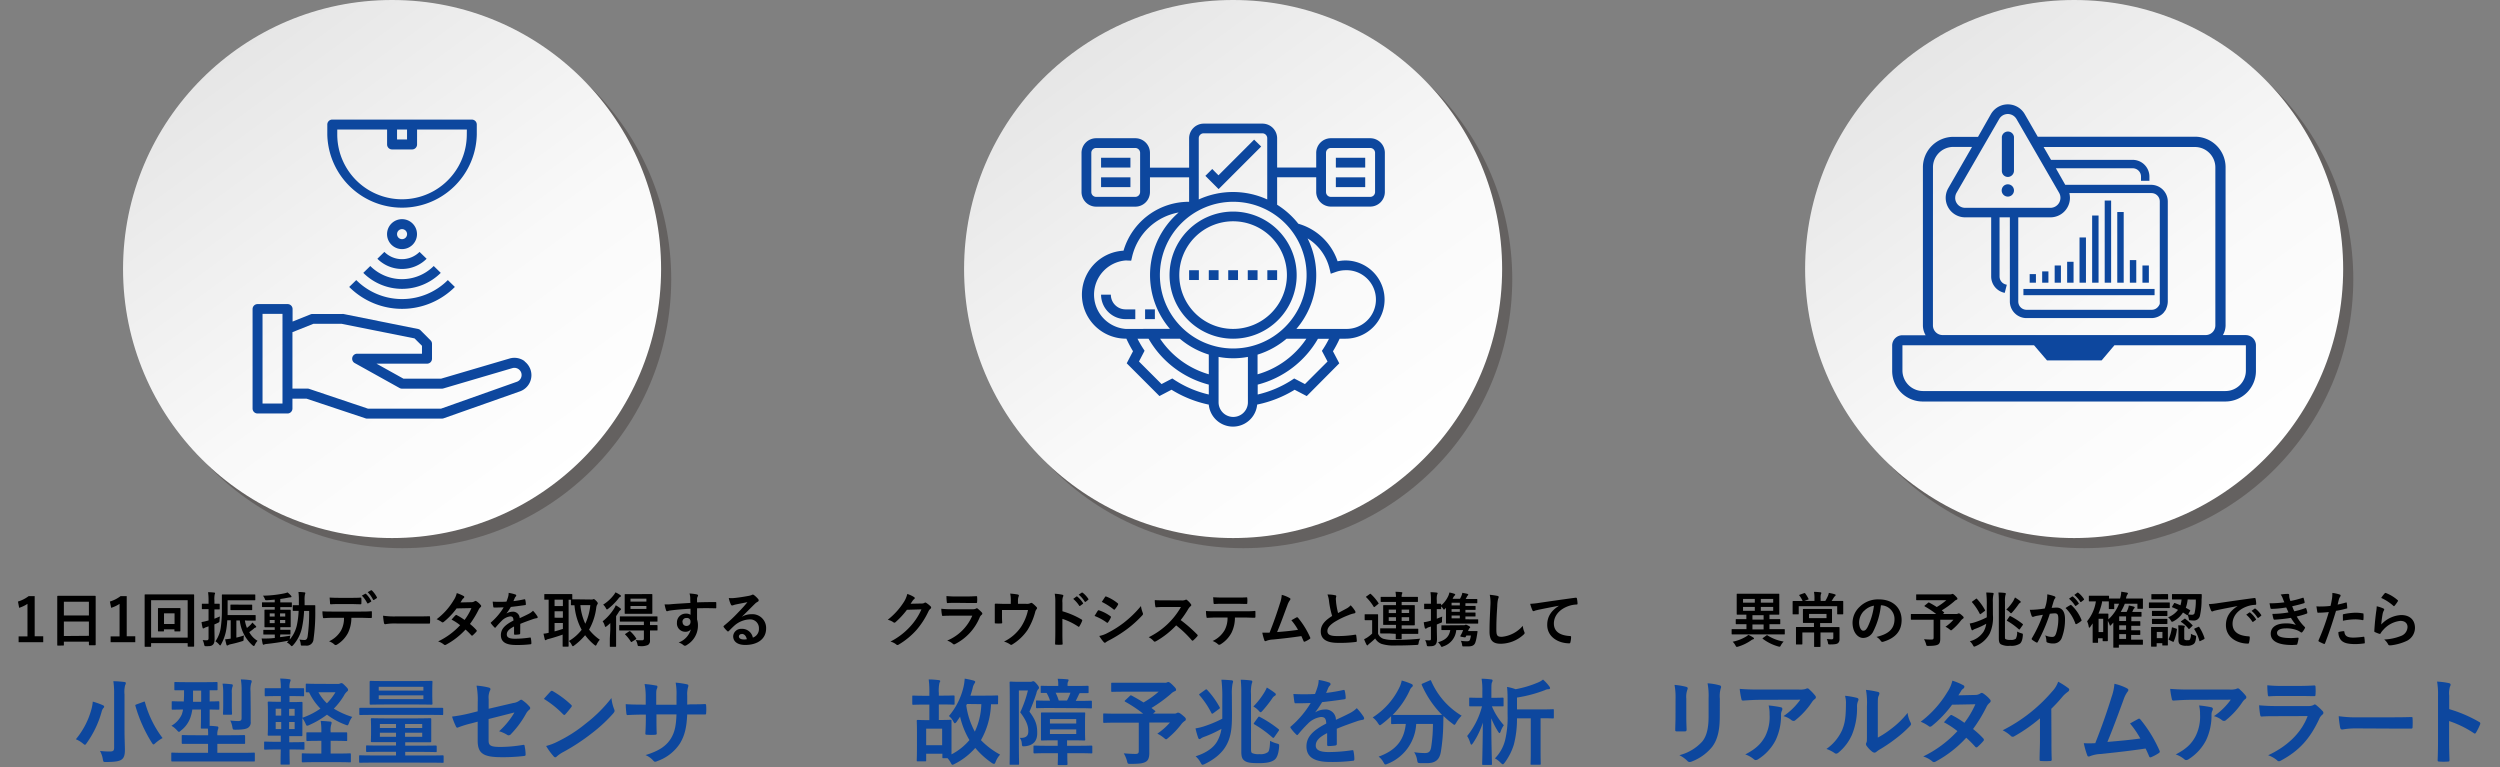 <svg xmlns="http://www.w3.org/2000/svg" xmlns:xlink="http://www.w3.org/1999/xlink" viewBox="0 0 728 223.43"><rect x="0" y="0" width="728" height="223.43" fill="#808080" stroke="none"/><defs><style>.cls-1{isolation:isolate;}.cls-2{fill:#0d479e;}.cls-3{opacity:0.3;mix-blend-mode:multiply;}.cls-4{fill:#231815;}.cls-5{fill:url(#名称未設定グラデーション_27);}.cls-6{fill:url(#名称未設定グラデーション_27-2);}.cls-7{fill:url(#名称未設定グラデーション_27-3);}</style><linearGradient id="名称未設定グラデーション_27" x1="67.48" y1="14.48" x2="161.49" y2="143.05" gradientUnits="userSpaceOnUse"><stop offset="0" stop-color="#e6e6e6"/><stop offset="0.06" stop-color="#e8e8e8"/><stop offset="0.6" stop-color="#f9f9f9"/><stop offset="1" stop-color="#fff"/></linearGradient><linearGradient id="名称未設定グラデーション_27-2" x1="312.39" y1="14.48" x2="406.4" y2="143.05" xlink:href="#名称未設定グラデーション_27"/><linearGradient id="名称未設定グラデーション_27-3" x1="557.3" y1="14.48" x2="651.31" y2="143.05" xlink:href="#名称未設定グラデーション_27"/></defs><g class="cls-1"><g id="レイアウト"><path d="M10.1,185.28h2.49V187H5.42v-1.69H8v-9.47A9.64,9.64,0,0,1,5.58,177l-.35-1.83a9.75,9.75,0,0,0,3.1-1.57H10.1Z"/><path d="M16.86,188c-.18,0-.19,0-.19-.19s0-1.15,0-6.2v-3.36c0-3.37,0-4.44,0-4.54s0-.21.19-.21.71,0,2.4,0h6c1.69,0,2.3,0,2.4,0s.2,0,.2.21,0,1.17,0,4v3.87c0,5,0,6,0,6.13s0,.19-.2.19H26.09c-.18,0-.2,0-.2-.19v-.86H18.6v.94c0,.18,0,.19-.19.19Zm1.74-8.77h7.29v-4H18.6Zm7.29,5.92V181H18.6v4.21Z"/><path d="M36.9,185.28h2.49V187H32.21v-1.69h2.61v-9.47A9.64,9.64,0,0,1,32.37,177L32,175.17a9.75,9.75,0,0,0,3.1-1.57H36.9Z"/><path d="M44,188.16c0,.17,0,.19-.19.19h-1.5c-.17,0-.19,0-.19-.19s0-1.29,0-6.67v-3.43c0-3.47,0-4.67,0-4.79s0-.19.19-.19.7,0,2.34,0H54c1.64,0,2.21,0,2.33,0s.2,0,.2.19,0,1.32,0,4.2v4c0,5.38,0,6.54,0,6.65s0,.19-.2.19H54.85c-.18,0-.2,0-.2-.19v-.84H44Zm0-13.39v10.9H54.65v-10.9Zm8.53,6.53c0,1.67,0,2.26,0,2.38s0,.19-.19.19H51c-.2,0-.21,0-.21-.19v-.42H47.74v.42c0,.18,0,.19-.19.19H46.19c-.17,0-.19,0-.19-.19s0-.71,0-2.38V179c0-1.15,0-1.64,0-1.74s0-.2.19-.2.56,0,1.9,0h2.39c1.34,0,1.77,0,1.88,0s.19,0,.19.2,0,.59,0,1.65Zm-4.77-2.7v3.1h3.07v-3.1Z"/><path d="M62.44,182.6c0,1.66.05,2.6.05,3.47s-.16,1.42-.58,1.74-.73.36-1.79.36c-.54,0-.54,0-.68-.5a5.13,5.13,0,0,0-.42-1.29,8.47,8.47,0,0,0,1.13.07c.44,0,.58-.17.58-.66v-3.4l-.65.23a2.21,2.21,0,0,0-.61.28.6.6,0,0,1-.27.1q-.16,0-.21-.21a12.6,12.6,0,0,1-.3-1.65,12.12,12.12,0,0,0,1.59-.35l.45-.12v-3.29h-.19c-1.13,0-1.47,0-1.57,0s-.19,0-.19-.19V176c0-.17,0-.19.19-.19s.44,0,1.57,0h.19v-.92a16.77,16.77,0,0,0-.14-2.45,17.34,17.34,0,0,1,1.78.12c.15,0,.26.09.26.17a.85.85,0,0,1-.11.37,6.92,6.92,0,0,0-.08,1.76v.95c.94,0,1.25,0,1.35,0s.19,0,.19.19v1.27c0,.18,0,.19-.19.19s-.41,0-1.35,0v2.72c.52-.21,1-.42,1.58-.67,0,.33-.07.72-.09,1.12s0,.54-.5.76c-.33.16-.66.3-1,.44Zm8.87-1.93a10.23,10.23,0,0,0,.6,2.19,12.67,12.67,0,0,0,1-.87,4.33,4.33,0,0,0,.58-.71c.33.33.69.71,1,1a.36.36,0,0,1,.12.26c0,.13-.07.18-.19.2a1.11,1.11,0,0,0-.52.33,15.16,15.16,0,0,1-1.32,1A6.49,6.49,0,0,0,75,186.61a3.72,3.72,0,0,0-.76,1.13c-.13.26-.2.38-.32.38s-.21-.09-.4-.22a11.23,11.23,0,0,1-3.69-7.23h-1v5c.7-.15,1.41-.36,2.23-.62a4.18,4.18,0,0,0-.12,1c0,.56,0,.54-.52.7-1.12.35-2.12.61-3.33.87a2,2,0,0,0-.62.24.54.54,0,0,1-.28.11c-.12,0-.21-.07-.25-.25-.14-.48-.27-1.06-.38-1.56a14.29,14.29,0,0,0,1.62-.2v-5.34h-1a24.7,24.7,0,0,1-.25,2.47,13.43,13.43,0,0,1-1.55,4.55c-.12.21-.17.31-.26.31s-.17-.1-.33-.28a4.72,4.72,0,0,0-1.06-.92,9.09,9.09,0,0,0,1.59-4.27,34.44,34.44,0,0,0,.29-4.94c0-2.87,0-4.13,0-4.23s0-.21.19-.21.69,0,2.33,0h4.7c1.66,0,2.21,0,2.32,0s.19,0,.19.21v1.29c0,.17,0,.19-.19.19s-.66,0-2.32,0H66.28v2.79c0,.54,0,1,0,1.53H72c1.6,0,2.14,0,2.25,0s.2,0,.2.19v1.23c0,.18,0,.19-.2.19s-.65,0-2.25,0Zm-2.17-3c-1.34,0-1.74,0-1.85,0s-.19,0-.19-.19v-1.22c0-.17,0-.19.19-.19s.51,0,1.85,0H71.4c1.34,0,1.74,0,1.85,0s.19,0,.19.19v1.22c0,.18,0,.19-.19.19s-.51,0-1.85,0Z"/><path d="M81.55,185.53c.94-.11,1.93-.25,3-.42-.07.28-.12.54-.16.8l0,.31a9.78,9.78,0,0,0,2-3.9,23.61,23.61,0,0,0,.57-4.44l-1.5,0c-.19,0-.21,0-.21-.19v-1.27c0-.18,0-.19.21-.19s.49,0,1.57,0c0-.45,0-.91,0-1.39a18.05,18.05,0,0,0-.12-2.46c.62,0,1.13.05,1.74.12.17,0,.26.09.26.2a1.14,1.14,0,0,1-.11.41,7.71,7.71,0,0,0-.1,1.78c0,.47,0,.9,0,1.34h1c1.34,0,1.8,0,1.9,0s.21,0,.21.2c0,.6,0,1.1,0,1.66a53.58,53.58,0,0,1-.51,8A2,2,0,0,1,89,188c-.37,0-.66,0-1,0s-.4,0-.45-.61a3.75,3.75,0,0,0-.35-1.16,10.36,10.36,0,0,0,1.45.14c.52,0,.82-.28.94-1.1a49.84,49.84,0,0,0,.43-7.37H88.55a31.14,31.14,0,0,1-.64,5,11.1,11.1,0,0,1-2.58,5c-.18.18-.28.26-.37.26s-.17-.08-.33-.24a3.36,3.36,0,0,0-1.11-.84,7.07,7.07,0,0,0,.56-.54,1,1,0,0,1-.34.07c-1.84.37-4.11.7-6.07.91a2.79,2.79,0,0,0-.65.12.69.69,0,0,1-.29.11c-.11,0-.19-.11-.25-.3-.1-.45-.2-1-.29-1.53a15.86,15.86,0,0,0,1.83,0c.6,0,1.27-.07,2-.14v-1H79c-1.52,0-2,0-2.13,0s-.19,0-.19-.18v-1c0-.18,0-.19.19-.19s.61,0,2.13,0h1v-.75h-.69c-1.48,0-2,0-2.09,0s-.21,0-.21-.19,0-.53,0-1.45v-1.86c0-.94,0-1.34,0-1.43s0-.19.21-.19.61,0,2.09,0H80v-.76H78.7c-1.57,0-2.11,0-2.22,0s-.19,0-.19-.19v-1c0-.17,0-.19.19-.19s.65,0,2.22,0H80v-.79c-.75.07-1.49.14-2.24.18-.49,0-.51,0-.65-.39a3.56,3.56,0,0,0-.54-.94,32.84,32.84,0,0,0,6.17-.66,6,6,0,0,0,1-.29,7.78,7.78,0,0,1,1,.95.48.48,0,0,1,.14.32c0,.1-.14.17-.37.17a5.33,5.33,0,0,0-.78.12c-.7.14-1.4.26-2.11.35v1h1c1.55,0,2.09,0,2.19,0s.18,0,.18.19v1c0,.17,0,.19-.14.19s-.68,0-2.23,0h-1v.76h.75c1.46,0,2,0,2.09,0s.19,0,.19.19,0,.49,0,1.43V181c0,.92,0,1.34,0,1.45s0,.19-.19.19-.63,0-2.09,0h-.75v.75h.65c1.49,0,2,0,2.12,0s.19,0,.19.19v1c0,.16,0,.18-.19.18s-.63,0-2.12,0h-.65Zm-1.57-6v-.91H78.54v.91Zm0,1.93v-.92H78.54v.92Zm1.57-2.84v.91h1.51v-.91Zm1.51,1.92H81.55v.92h1.51Z"/><path d="M102.32,179.9a10,10,0,0,1-1,4.44,8.72,8.72,0,0,1-3.06,3.29,1,1,0,0,1-.52.21.51.51,0,0,1-.37-.17,4.46,4.46,0,0,0-1.55-.92,7.84,7.84,0,0,0,3.47-3.1,7.46,7.46,0,0,0,.88-3.75h-3.3c-.88,0-1.73.06-2.62.11-.15,0-.2-.11-.22-.33a10.17,10.17,0,0,1-.14-1.67c1,.08,2,.08,3,.08h7.81c1.36,0,2.37,0,3.4-.1.18,0,.19.1.19.35s0,1.11,0,1.34-.1.29-.26.29c-.9,0-2.11-.07-3.31-.07Zm-3.45-4c-.8,0-1.49,0-2.47.07-.23,0-.28-.08-.3-.29,0-.42-.06-1-.12-1.67,1.22.07,2.11.08,2.89.08h3.21c1,0,2.07,0,2.94-.07.17,0,.21.11.21.33a9.11,9.11,0,0,1,0,1.28c0,.24,0,.33-.23.33-.94,0-2-.06-2.92-.06Zm7.49-3c.09-.05.16,0,.24.06a7.77,7.77,0,0,1,1.48,2,.19.19,0,0,1-.08.28l-.79.47c-.12.07-.21,0-.28-.09a8.66,8.66,0,0,0-1.56-2.18Zm1.65-1c.11-.07.16,0,.25,0a7.86,7.86,0,0,1,1.48,2,.22.22,0,0,1-.09.32l-.73.47a.2.2,0,0,1-.3-.09,8.43,8.43,0,0,0-1.55-2.16Z"/><path d="M114.77,181.56a13.73,13.73,0,0,0-2.56.21c-.21,0-.35-.11-.4-.37a18.35,18.35,0,0,1-.26-2.11,21.71,21.71,0,0,0,3.76.21h5.6c1.33,0,2.67,0,4-.05.26,0,.31,0,.31.24a11.22,11.22,0,0,1,0,1.64c0,.21-.07.28-.31.26l-3.88,0Z"/><path d="M137.19,175.36a1.73,1.73,0,0,0,1-.26.48.48,0,0,1,.29-.12.58.58,0,0,1,.32.14,5.32,5.32,0,0,1,1.18,1.06.4.4,0,0,1,.14.31.43.43,0,0,1-.19.33,2.08,2.08,0,0,0-.52.66,27.74,27.74,0,0,1-2.56,4.22,15.36,15.36,0,0,1,1.88,1.76.31.31,0,0,1,.1.24.34.34,0,0,1-.1.23,12.35,12.35,0,0,1-1.08,1.09.39.39,0,0,1-.21.09.32.32,0,0,1-.19-.11,20.66,20.66,0,0,0-1.69-1.68,21.33,21.33,0,0,1-5.56,4.35.88.88,0,0,1-.43.16.56.56,0,0,1-.33-.16,5.07,5.07,0,0,0-1.66-.89,21,21,0,0,0,6.41-4.72,14.07,14.07,0,0,0-2.5-1.63c.38-.42.74-.87,1.14-1.24a.33.33,0,0,1,.23-.12.34.34,0,0,1,.17.07,16.57,16.57,0,0,1,2.25,1.39,16.67,16.67,0,0,0,2-3.45l-4.32.09a21,21,0,0,1-3.73,3.92.64.64,0,0,1-.34.15.37.37,0,0,1-.28-.12,7.81,7.81,0,0,0-1.47-.8,19.22,19.22,0,0,0,4.93-5.47,6.23,6.23,0,0,0,.94-2.14,11,11,0,0,1,2,.86.3.3,0,0,1,.19.27.46.46,0,0,1-.21.35,1.56,1.56,0,0,0-.36.37c-.14.24-.25.42-.54.87Z"/><path d="M151.48,184.43c0,.19-.1.28-.33.31a8.41,8.41,0,0,1-1.23.09c-.16,0-.23-.1-.23-.28,0-.62,0-1.49,0-2.12-1.55.8-2.11,1.48-2.11,2.31S148.19,186,150,186a30,30,0,0,0,4.34-.35c.15,0,.22,0,.24.19a7.55,7.55,0,0,1,.16,1.43c0,.2-.06.33-.2.33a31.05,31.05,0,0,1-4.31.22c-2.86,0-4.37-.85-4.37-2.87,0-1.67,1-2.89,3.67-4.25-.05-.89-.26-1.23-1-1.2a4.28,4.28,0,0,0-2.41,1.25c-.74.74-1.18,1.24-1.74,1.9-.08.11-.14.16-.21.16a.35.35,0,0,1-.19-.12,9.67,9.67,0,0,1-1-1.15.3.3,0,0,1-.07-.16c0-.07,0-.12.12-.19a17.82,17.82,0,0,0,3.64-4.32c-.82,0-1.76.05-2.78.05-.16,0-.21-.08-.25-.27s-.12-.93-.17-1.45a38.12,38.12,0,0,0,4,0,12.74,12.74,0,0,0,.52-1.49,4.27,4.27,0,0,0,.13-1.07,12.12,12.12,0,0,1,2,.49.32.32,0,0,1,.21.3.37.37,0,0,1-.12.26,1.3,1.3,0,0,0-.3.42c-.1.24-.19.47-.4.94a30.85,30.85,0,0,0,3.17-.54c.19,0,.24,0,.28.17a5.9,5.9,0,0,1,.17,1.25c0,.18,0,.25-.29.28-1.31.19-2.81.39-4.08.53a19.22,19.22,0,0,1-1.3,1.93v0a3.53,3.53,0,0,1,1.75-.54,1.93,1.93,0,0,1,2.12,1.88c.68-.31,1.67-.76,2.56-1.22a4.88,4.88,0,0,0,1.32-.94,9.94,9.94,0,0,1,1.22,1.54.62.62,0,0,1,.14.38c0,.14-.09.21-.26.24a6.08,6.08,0,0,0-1.06.26c-1.14.4-2.27.79-3.75,1.4Z"/><path d="M172.25,174.58a.91.91,0,0,0,.42-.06.51.51,0,0,1,.26-.07c.12,0,.3.13.73.56.26.3.42.52.42.66a.79.79,0,0,1-.19.42,2.31,2.31,0,0,0-.26.89,17.39,17.39,0,0,1-2.09,6.37,13.89,13.89,0,0,0,3.13,2.94,5.36,5.36,0,0,0-.9,1.34c-.12.25-.19.37-.32.37s-.2-.09-.4-.24a16.17,16.17,0,0,1-2.66-2.79,18.54,18.54,0,0,1-3.19,3c-.19.14-.29.21-.38.21s-.21-.14-.35-.42a3.24,3.24,0,0,0-.82-1.1,12.81,12.81,0,0,0,3.73-3.27,18,18,0,0,1-2.09-7.14c-.54,0-.78,0-.85,0s-.19,0-.19-.21v-1.39h-.67v11.61c0,1.18,0,1.74,0,1.84s0,.2-.19.2h-1.36c-.17,0-.19,0-.19-.2s0-.66,0-1.84V184.8c-1.27.45-3,1-4.14,1.28a1.74,1.74,0,0,0-.56.21.45.45,0,0,1-.28.13c-.1,0-.19-.07-.22-.23-.12-.47-.26-1.1-.37-1.66a8.52,8.52,0,0,0,1.5-.26v-9.64l-1.08,0c-.17,0-.19,0-.19-.19v-1.23c0-.2,0-.21.19-.21s.63,0,2.14,0h3.47c1.53,0,2,0,2.16,0s.19,0,.19.21v1.32c.27,0,.8,0,1.77,0Zm-8.34,1.91v-1.86h-2.42v1.86Zm0,3.4V178h-2.42v1.87Zm0,1.53h-2.42v2.44c.8-.21,1.66-.47,2.42-.72Zm5.1-5.21a15.81,15.81,0,0,0,1.43,5.42,16.45,16.45,0,0,0,1.46-5.42Z"/><path d="M177.72,183.35c0-.54,0-1.27,0-1.91a11.37,11.37,0,0,1-1,.88c-.19.14-.31.23-.4.23s-.15-.1-.22-.35a3.85,3.85,0,0,0-.61-1.27,14.86,14.86,0,0,0,3.36-3.76,4.63,4.63,0,0,0,.45-.92,11.36,11.36,0,0,1,1.29.83c.16.13.23.21.23.35s-.06.18-.19.26a1.72,1.72,0,0,0-.49.61c-.23.37-.47.75-.73,1.12V186c0,1.41,0,2.07,0,2.16s0,.19-.19.19h-1.44c-.18,0-.2,0-.2-.19s0-.75,0-2.16Zm2.85-10.11c.16.1.25.19.25.33s-.07.17-.18.22a1.28,1.28,0,0,0-.52.47,17.64,17.64,0,0,1-3,3c-.19.14-.3.21-.38.21s-.18-.12-.32-.4a3.82,3.82,0,0,0-.78-1,11.88,11.88,0,0,0,3.05-2.76,4.63,4.63,0,0,0,.53-.82A8.47,8.47,0,0,1,180.57,173.24Zm2.32,10.35c-1.71,0-2.28,0-2.39,0s-.19,0-.19-.21v-1.17c0-.17,0-.19.19-.19s.68,0,2.39,0h4.61v-1h-4.42c-1.69,0-2.26,0-2.37,0s-.21,0-.21-.19v-1.15c0-.18,0-.19.21-.19s.68,0,2.37,0h5.82c1.68,0,2.28,0,2.38,0s.18,0,.18.19v1.15c0,.17,0,.19-.18.19l-2,0v1c1.41,0,2,0,2,0s.19,0,.19.19v1.17c0,.19,0,.21-.19.21l-2,0v.81c0,.85,0,1.41,0,2.1a1.4,1.4,0,0,1-.59,1.31,4.84,4.84,0,0,1-2.42.33c-.53,0-.53,0-.65-.54a3.75,3.75,0,0,0-.49-1.22,14.09,14.09,0,0,0,1.89.07c.27,0,.48-.14.48-.52v-2.34ZM187.62,173c1.52,0,2,0,2.15,0s.19,0,.19.19,0,.56,0,1.55V177c0,1,0,1.44,0,1.55s0,.19-.19.19-.63,0-2.15,0h-3.37c-1.52,0-2,0-2.14,0s-.2,0-.2-.19,0-.54,0-1.55v-2.25c0-1,0-1.42,0-1.55s0-.19.2-.19.62,0,2.14,0Zm-4.44,10.86c.18-.1.23-.1.37,0a9.88,9.88,0,0,1,1.69,2c.1.15.09.19-.11.33l-1.09.68a.48.48,0,0,1-.21.09c-.05,0-.09,0-.14-.13a11.59,11.59,0,0,0-1.58-2c-.16-.14-.13-.17.06-.29Zm.42-8.67h4.63v-.85H183.6Zm4.63,1.27H183.6v.87h4.63Z"/><path d="M201,174.09a5.19,5.19,0,0,0-.21-1.27,16.93,16.93,0,0,1,2,.24c.29.05.49.18.49.33a.76.76,0,0,1-.16.4,1.79,1.79,0,0,0-.14.51c0,.22,0,.45,0,1.11,1.88-.07,3.67-.09,5.34-.09.21,0,.24,0,.26.27,0,.43,0,.88,0,1.32,0,.19-.09.24-.3.23-1.81-.06-3.49-.06-5.3,0,0,1.06,0,2.18,0,3.24a5.26,5.26,0,0,1,.26,1.72,6.52,6.52,0,0,1-3.1,5.63,1.66,1.66,0,0,1-.67.33,1,1,0,0,1-.53-.26,3.75,3.75,0,0,0-1.32-.7,5.82,5.82,0,0,0,3.57-3.83,2,2,0,0,1-1.64.7,2.42,2.42,0,0,1-2.42-2.67,2.54,2.54,0,0,1,2.63-2.61,2.07,2.07,0,0,1,1.32.35c0-.61,0-1.2,0-1.78-2.2.12-4.65.33-6,.53-.38.05-.66.2-.81.2s-.25-.07-.3-.24a12,12,0,0,1-.44-1.76,11.49,11.49,0,0,0,2.13-.07c1.06-.09,3.31-.22,5.39-.35C201,175,201,174.56,201,174.09Zm-2.23,7a1.08,1.08,0,0,0,1.12,1.18,1.12,1.12,0,0,0,1.18-1.2,1,1,0,0,0-1.15-1.11A1.1,1.1,0,0,0,198.73,181.14Z"/><path d="M216,179.64a5.33,5.33,0,0,1,2.77-.78,4,4,0,0,1,4.32,4.18c0,2.91-2.35,4.77-6.08,4.77-2.19,0-3.51-.94-3.51-2.56a2.31,2.31,0,0,1,2.45-2.13,3.18,3.18,0,0,1,3.28,2.55A2.64,2.64,0,0,0,221,183a2.54,2.54,0,0,0-2.73-2.63,7.1,7.1,0,0,0-4.46,1.85c-.5.45-1,.95-1.51,1.48-.13.12-.21.19-.3.19a.4.4,0,0,1-.26-.16,7.31,7.31,0,0,1-1-1.13c-.1-.14-.05-.26.09-.4a40.94,40.94,0,0,0,4.12-3.85c1.08-1.11,1.9-2,2.7-3-1,.2-2.28.44-3.36.67a4.67,4.67,0,0,0-.73.21,1.47,1.47,0,0,1-.35.08.39.39,0,0,1-.38-.29,8.11,8.11,0,0,1-.61-1.88,8,8,0,0,0,1.62,0c1.06-.1,2.59-.33,4-.59a5.21,5.21,0,0,0,1-.26.94.94,0,0,1,.33-.14.59.59,0,0,1,.4.14,7.05,7.05,0,0,1,1.17,1.11.61.61,0,0,1,.19.42.48.48,0,0,1-.3.42,3,3,0,0,0-.76.55c-1.27,1.24-2.44,2.46-3.76,3.73Zm0,5a.74.74,0,0,0-.83.67c0,.54.46.9,1.51.9a4,4,0,0,0,.8-.07C217.25,185.14,216.73,184.6,216,184.6Z"/><path class="cls-2" d="M26.58,206.69a12.73,12.73,0,0,0,.44-2.38,23.1,23.1,0,0,1,2.84,1c.3.14.47.27.47.44a.54.54,0,0,1-.22.43,2.6,2.6,0,0,0-.52,1.1,28.89,28.89,0,0,1-4.33,9.08c-.24.36-.38.52-.52.52s-.3-.14-.6-.38a8,8,0,0,0-2.05-1.23A23.05,23.05,0,0,0,26.58,206.69ZM36.26,213c0,1.92.11,4.11.11,5.45,0,1.53-.33,2.3-1,2.76s-1.75.66-4.43.69c-.85,0-.85,0-1-.85a7.51,7.51,0,0,0-.82-2.38,22.53,22.53,0,0,0,2.9.16c.88,0,1.21-.19,1.21-1.07V202.29a23.71,23.71,0,0,0-.22-3.92c1,0,2.24.11,3.17.22.27,0,.47.17.47.3a1.38,1.38,0,0,1-.2.61,7.8,7.8,0,0,0-.19,2.73Zm5.47-8.61c.39-.14.41-.14.5.16a30.67,30.67,0,0,0,5.11,10.37,10.83,10.83,0,0,0-2.05,1.45c-.3.27-.46.41-.6.41s-.27-.17-.49-.52a41.58,41.58,0,0,1-4.76-10.67c-.09-.33,0-.36.38-.49Z"/><path class="cls-2" d="M53.58,221.74c-2.41,0-3.26,0-3.42,0s-.28,0-.28-.3v-2c0-.25,0-.28.28-.28s1,.06,3.42.06h7v-2.6H57c-2.65,0-3.58,0-3.75,0s-.33,0-.33-.3v-1.94c0-.3,0-.33.33-.33s1.1.05,3.75.05h3.61c0-.68,0-1.28-.08-1.94H58.78c-.28,0-.3,0-.3-.33,0-.16.05-1.06.05-3.06v-2.16H56a12,12,0,0,1-.6,2.46,8.18,8.18,0,0,1-2.68,3.64c-.3.27-.47.41-.61.41s-.3-.16-.63-.52a6.45,6.45,0,0,0-1.56-1.26,7.19,7.19,0,0,0,3-3.25,8.5,8.5,0,0,0,.38-1.48l-3,.05c-.27,0-.3,0-.3-.33v-1.83c0-.27,0-.3.3-.3s1,.06,3.23.06c0-.58.06-1.18.06-1.87v-1.39l-2.52,0c-.27,0-.3,0-.3-.3v-1.8c0-.28,0-.3.3-.3s1,.05,3.34.05h5.3c2.39,0,3.18-.05,3.34-.05s.3,0,.3.3v1.8c0,.28,0,.3-.3.3l-2,0v3.26c1.73,0,2.38-.06,2.52-.06s.3,0,.3.3v1.83c0,.31,0,.33-.3.33l-2.52-.05v2.16c0,1.31,0,2.13,0,2.6.74,0,1.42.08,2.16.16.22,0,.38.17.38.33a1.44,1.44,0,0,1-.13.58,4.65,4.65,0,0,0-.17,1.66h4c2.69,0,3.62-.05,3.78-.05s.3,0,.3.33v1.94c0,.27,0,.3-.3.3s-1.09,0-3.78,0h-4v2.6h7.25c2.41,0,3.23-.06,3.4-.06s.27,0,.27.28v2c0,.28,0,.3-.27.3s-1,0-3.4,0Zm5-17.37v-3.26H56.21v1.75c0,.52,0,1,0,1.51ZM65,201.82a16,16,0,0,0-.19-2.74c1,0,1.64.09,2.57.17.27,0,.41.16.41.3a1,1,0,0,1-.11.47,4.63,4.63,0,0,0-.17,1.8v3.39c0,1.67.06,2.44.06,2.6s0,.33-.33.33h-2c-.27,0-.3,0-.3-.33s.06-.93.06-2.6Zm8,4.71c0,1.42,0,2.65,0,3.61a1.81,1.81,0,0,1-.8,1.8c-.49.33-1.5.55-3.55.55-.83,0-.85,0-1-.85a6.55,6.55,0,0,0-.6-1.83,19.75,19.75,0,0,0,2.3.16c.79,0,1-.24,1-.9v-7.74a18.23,18.23,0,0,0-.22-3.48c1,0,1.78.09,2.74.2.27,0,.43.16.43.3a1.63,1.63,0,0,1-.16.63,6.65,6.65,0,0,0-.19,2.29Z"/><path class="cls-2" d="M98.36,199.17a1.49,1.49,0,0,0,.69-.14.85.85,0,0,1,.35-.11c.22,0,.39.06,1.12.79s.83.91.83,1.15-.06.33-.33.55a3.9,3.9,0,0,0-.88,1.18,20.84,20.84,0,0,1-2.93,3.77,23.47,23.47,0,0,0,5.37,2.41,6,6,0,0,0-.93,1.7c-.22.52-.28.74-.52.74a2.48,2.48,0,0,1-.63-.2,21.28,21.28,0,0,1-5.28-2.9,26.15,26.15,0,0,1-5.12,3,1.89,1.89,0,0,1-.66.22c-.22,0-.3-.22-.52-.74a8.76,8.76,0,0,0-.87-1.48v2.41c0,1.67,0,2.41,0,2.57s0,.27-.3.27-.93,0-3,0h-.52v1.78H85c2.38,0,3.23-.06,3.39-.06s.27,0,.27.3V218c0,.28,0,.31-.27.31s-1-.06-3.39-.06h-.69c0,2.57.06,4,.06,4.11,0,.27,0,.3-.3.3H82c-.27,0-.3,0-.3-.3s0-1.54.06-4.11H80.55c-2.38,0-3.17.06-3.34.06s-.3,0-.3-.31v-1.75c0-.27,0-.3.3-.3s1,.06,3.34.06h1.21v-1.78h-.5c-2.08,0-2.81,0-3,0s-.3,0-.3-.27.06-.9.06-2.57v-4.24c0-1.64-.06-2.38-.06-2.55s0-.3.3-.3.9.06,3,.06h.52V202.7H80.61c-2.3,0-3.07.05-3.23.05s-.3,0-.3-.3v-1.78c0-.24,0-.27.3-.27s.93,0,3.23,0h1.17a16.47,16.47,0,0,0-.19-2.81,21.35,21.35,0,0,1,2.6.19c.3,0,.44.13.44.27a1.27,1.27,0,0,1-.14.49,4.43,4.43,0,0,0-.19,1.78v.08H85c2.3,0,3.12,0,3.28,0s.27,0,.27.27v1.78c0,.27,0,.3-.27.3s-1-.05-3.28-.05H84.3v1.75h.49c2.08,0,2.82-.06,3-.06s.3,0,.3.3,0,.91,0,2.55V209a21.1,21.1,0,0,0,5.22-2.66A17.27,17.27,0,0,1,90,201.6c-.38,0-.58,0-.63,0-.3,0-.33,0-.33-.3v-1.92c0-.27,0-.3.33-.3s1,.06,3.28.06Zm-16.47,9.22v-2H80.28v2Zm0,3.91v-2.05H80.28v2.05Zm2.3-5.88v2H85.8v-2Zm1.61,3.83H84.19v2.05H85.8Zm11.74,3c2.3,0,3.07,0,3.26,0s.3,0,.3.3v1.94c0,.27,0,.3-.3.3s-1-.06-3.26-.06H96.28v3.7h2.06c2.54,0,3.39-.06,3.55-.06s.28,0,.28.3v2c0,.3,0,.33-.28.33s-1-.06-3.55-.06H91.71c-2.54,0-3.36.06-3.52.06s-.31,0-.31-.33v-2c0-.27,0-.3.31-.3s1,.06,3.52.06h1.87v-3.7h-.83c-2.29,0-3.06.06-3.22.06s-.31,0-.31-.3v-1.94c0-.28,0-.3.31-.3s.93,0,3.22,0h.83v-.14a18,18,0,0,0-.2-3.17c1,0,1.84.11,2.77.19.27,0,.41.14.41.3a1.53,1.53,0,0,1-.11.58,5.65,5.65,0,0,0-.17,2.08v.16Zm-4.81-11.66a13.42,13.42,0,0,0,2.46,3.21,15.74,15.74,0,0,0,2.49-3.21Z"/><path class="cls-2" d="M108.24,222.07c-2.41,0-3.23.05-3.39.05s-.28,0-.28-.3v-1.59c0-.27,0-.3.28-.3s1,.06,3.39.06h7.08v-1.07h-4.7c-2.66,0-3.56.06-3.72.06s-.3,0-.3-.33v-1.29c0-.27,0-.3.3-.3s1.06.05,3.72.05h4.7v-1H112.1c-2.66,0-3.62,0-3.81,0s-.3,0-.3-.3.06-.68.06-2v-2.38c0-1.34-.06-1.83-.06-2s0-.3.3-.3,1.15.06,3.81.06h9.38c2.65,0,3.61-.06,3.8-.06s.3,0,.3.3,0,.69,0,2v2.41c0,1.29,0,1.8,0,2s0,.3-.3.3-1.15,0-3.8,0H118v1h5.14c2.63,0,3.53-.05,3.7-.05s.33,0,.33.3v1.29c0,.3,0,.33-.33.33s-1.07-.06-3.7-.06H118V220h7.5c2.4,0,3.23-.06,3.39-.06s.3,0,.3.3v1.59c0,.27,0,.3-.3.3s-1-.05-3.39-.05Zm.08-13.9c-2.41,0-3.26.05-3.42.05s-.27,0-.27-.3v-1.53c0-.27,0-.27.27-.27s1,0,3.42,0h17.05c2.4,0,3.25,0,3.42,0s.27,0,.27.27v1.53c0,.28,0,.3-.27.3s-1-.05-3.42-.05Zm13.52-9.85c2.68,0,3.63-.06,3.8-.06s.3,0,.3.31-.06.68-.06,2v2.33c0,1.28.06,1.83.06,2s0,.3-.3.3-1.12-.05-3.8-.05H111.77c-2.68,0-3.64.05-3.81.05s-.32,0-.32-.27,0-.71,0-2v-2.35c0-1.34,0-1.83,0-2s0-.31.32-.31,1.13.06,3.81.06ZM110.29,200v1.1h13V200Zm13,2.49h-13v1.09h13ZM115.32,212v-1.18h-4.7V212Zm0,2.55v-1.18h-4.7v1.18Zm2.63-3.73V212h5v-1.18Zm5,2.55h-5v1.18h5Z"/><path class="cls-2" d="M139.12,204.48a22.39,22.39,0,0,0-.35-4.82,19.32,19.32,0,0,1,3.53.55c.35.08.52.24.52.49a.91.91,0,0,1-.17.44,4.92,4.92,0,0,0-.35,2.43v2.82l7.14-1.67a3.84,3.84,0,0,0,1.94-.79.69.69,0,0,1,.38-.17.61.61,0,0,1,.39.17,10.4,10.4,0,0,1,2,1.78.67.67,0,0,1,.25.49.77.77,0,0,1-.36.55,3.65,3.65,0,0,0-.85,1.06,28.29,28.29,0,0,1-4.35,5.91,1,1,0,0,1-.71.41.86.86,0,0,1-.52-.19,9.38,9.38,0,0,0-2.27-1,22.6,22.6,0,0,0,4.46-5.47l-7.52,1.91v6.22c0,1.45.49,1.91,3.45,1.91a40.9,40.9,0,0,0,6.62-.6c.38-.06.41.14.46.55a12.74,12.74,0,0,1,.25,2.29c0,.28-.17.39-.58.41a51.94,51.94,0,0,1-6.54.33c-5.22,0-6.84-1.12-6.84-4.81v-5.53l-1.75.47a29.13,29.13,0,0,0-3.85,1.17,1,1,0,0,1-.33.11c-.19,0-.3-.13-.44-.44a20.3,20.3,0,0,1-1.09-2.79,43.26,43.26,0,0,0,5.14-.95l2.32-.58Z"/><path class="cls-2" d="M160.3,201.38a.53.53,0,0,1,.38-.22.78.78,0,0,1,.36.14,28.69,28.69,0,0,1,5.22,3.89c.17.16.25.27.25.38a.55.55,0,0,1-.16.35c-.41.55-1.32,1.65-1.7,2.06-.14.13-.22.22-.33.22s-.22-.09-.36-.22a28.62,28.62,0,0,0-5.58-4.46C159,202.78,159.78,201.93,160.3,201.38Zm2.38,14.42a40.35,40.35,0,0,0,7.88-5.09,40.92,40.92,0,0,0,7.49-7.44,12.2,12.2,0,0,0,.77,3.2,1.4,1.4,0,0,1,.14.52c0,.25-.14.47-.44.82a44.14,44.14,0,0,1-6.29,5.8A59.06,59.06,0,0,1,164,219a9.6,9.6,0,0,0-1.83,1.25.74.74,0,0,1-.49.28.73.73,0,0,1-.47-.3,19,19,0,0,1-2.18-3A16.35,16.35,0,0,0,162.68,215.8Z"/><path class="cls-2" d="M201.12,205.1c1.34,0,2.87,0,4.13-.08.33,0,.35.14.38.44a13,13,0,0,1,0,2.16c0,.36-.08.47-.46.44-.93,0-2.6,0-3.94,0h-1.12c-.17,3.91-.77,6.21-2.11,8.43a12.94,12.94,0,0,1-6.46,5.09,2.33,2.33,0,0,1-.76.24c-.17,0-.31-.08-.52-.3a6.31,6.31,0,0,0-2.28-1.64c3.89-1.2,6-2.6,7.39-4.84,1.07-1.75,1.51-3.64,1.62-7h-5.83v1c0,1.61,0,3.09.08,4.54,0,.3-.16.35-.46.38a15.49,15.49,0,0,1-2.36,0c-.35,0-.52-.08-.49-.38.08-1.42.14-2.77.14-4.49v-1h-.82c-1.48,0-3.67.08-4.52.14-.22,0-.3-.17-.33-.52a26,26,0,0,1-.19-2.66c1.15.09,2.93.14,5,.14h.82v-2a19.26,19.26,0,0,0-.33-4,28.23,28.23,0,0,1,3.34.44c.3,0,.41.19.41.38a1.94,1.94,0,0,1-.17.58c-.19.49-.19.76-.19,2.62v2H197l0-2.68a17.44,17.44,0,0,0-.25-3.75,26,26,0,0,1,3.21.47c.38.08.49.22.49.43a1.56,1.56,0,0,1-.11.5,7.54,7.54,0,0,0-.22,2.4v2.6Z"/><path d="M268.37,175.74a1.49,1.49,0,0,0,.87-.21.37.37,0,0,1,.23-.07.5.5,0,0,1,.27.11,8.08,8.08,0,0,1,1.19.94.58.58,0,0,1,.22.4.48.48,0,0,1-.2.36,2.19,2.19,0,0,0-.58.75,23.53,23.53,0,0,1-3.45,5.38,21.89,21.89,0,0,1-5.29,4.34.46.46,0,0,1-.28.09.59.59,0,0,1-.4-.2,4.62,4.62,0,0,0-1.65-.8,20,20,0,0,0,5.8-4.44,17.9,17.9,0,0,0,3.22-4.94l-4.22.12a24,24,0,0,1-3.29,3.57.54.54,0,0,1-.36.19.39.39,0,0,1-.26-.1,4.6,4.6,0,0,0-1.68-.75,20.76,20.76,0,0,0,4.69-5.17,7.57,7.57,0,0,0,1-2.35,8.43,8.43,0,0,1,2,.92.38.38,0,0,1,.18.3.37.37,0,0,1-.19.29,2,2,0,0,0-.44.47c-.19.3-.37.56-.58.87Z"/><path d="M277.16,179.29c-.87,0-1.74,0-2.61.07-.16,0-.23-.1-.26-.33a12,12,0,0,1-.19-1.76,29.24,29.24,0,0,0,3.2.14h6a1.84,1.84,0,0,0,.92-.19.38.38,0,0,1,.23-.1.44.44,0,0,1,.26.12,10.51,10.51,0,0,1,1.17,1.08.51.51,0,0,1,.17.37.43.43,0,0,1-.19.33,1.9,1.9,0,0,0-.59.81,15.19,15.19,0,0,1-7.11,7.7.78.78,0,0,1-.34.12.59.59,0,0,1-.39-.21,4.91,4.91,0,0,0-1.61-.9,13.61,13.61,0,0,0,7.31-7.26Zm1.17-3.74c-.79,0-1.66,0-2.39.07-.17,0-.23-.1-.24-.38a13.44,13.44,0,0,1-.09-1.67,25.07,25.07,0,0,0,2.86.12h3.13c1.13,0,2-.05,2.73-.09.16,0,.21.09.21.28a7.72,7.72,0,0,1,0,1.36c0,.29-.05.36-.31.35-.58,0-1.39,0-2.46,0Z"/><path d="M298.77,175.83a2.38,2.38,0,0,0,1.3-.19.44.44,0,0,1,.24-.09.57.57,0,0,1,.39.18,8.27,8.27,0,0,1,1.16,1.07.38.38,0,0,1,.13.27.56.56,0,0,1-.18.38,2,2,0,0,0-.38.85,19.54,19.54,0,0,1-2.19,5.12,14.52,14.52,0,0,1-4.5,4.27.48.48,0,0,1-.28.1.65.65,0,0,1-.36-.17,5.9,5.9,0,0,0-1.74-.79,12.69,12.69,0,0,0,5-4.33,14.65,14.65,0,0,0,2-4.86h-7.58v1.46c0,.7,0,1.41.06,2.11,0,.28-.06.33-.28.33a10.68,10.68,0,0,1-1.6,0c-.23,0-.28,0-.28-.26,0-.89,0-1.46,0-2.16v-1.41c0-.56,0-1.18,0-1.69,0-.16.08-.23.24-.23.82,0,1.78.06,2.65.06h1.77v-.68a9.63,9.63,0,0,0-.17-2.32,21.36,21.36,0,0,1,2.16.26c.35.07.45.27.31.54a3.55,3.55,0,0,0-.21,1.34v.84Z"/><path d="M309.38,178a24.21,24.21,0,0,1,5.54,2.37c.19.1.28.22.19.45a9.23,9.23,0,0,1-.75,1.51c-.07.13-.14.2-.22.2a.27.27,0,0,1-.19-.09,19.15,19.15,0,0,0-4.58-2.23v3.85c0,1.13,0,2.16.07,3.41,0,.21-.07.26-.32.26a10,10,0,0,1-1.55,0c-.24,0-.33-.05-.33-.26.05-1.29.07-2.32.07-3.43v-8.57a13.43,13.43,0,0,0-.17-2.57,12.41,12.41,0,0,1,2.17.28c.25.05.34.15.34.29a1,1,0,0,1-.14.4,4.28,4.28,0,0,0-.13,1.64Zm4.06-4.28c.09-.07.16-.06.26,0a8.08,8.08,0,0,1,1.66,1.86c.07.11.07.19-.06.28l-.73.54a.18.18,0,0,1-.29,0,8.88,8.88,0,0,0-1.76-2Zm1.55-1.14c.11-.07.16,0,.26,0a7.34,7.34,0,0,1,1.66,1.79.21.21,0,0,1-.06.32l-.69.54a.18.18,0,0,1-.3-.06,8.24,8.24,0,0,0-1.74-2Z"/><path d="M319.66,177.88a.3.3,0,0,1,.33-.17,12.08,12.08,0,0,1,3.34,1.71c.12.08.19.15.19.26a.45.45,0,0,1-.07.19,7.44,7.44,0,0,1-.76,1.32c-.09.11-.16.18-.23.18s-.12,0-.21-.11a15.36,15.36,0,0,0-3.52-1.9C319.17,178.67,319.45,178.16,319.66,177.88Zm2.82,6.46a29.55,29.55,0,0,0,4.77-3,31.54,31.54,0,0,0,5-4.86,8.37,8.37,0,0,0,.51,1.95.93.93,0,0,1,.08.33.56.56,0,0,1-.19.41,32.75,32.75,0,0,1-4.42,4,40,40,0,0,1-5.21,3.27,7,7,0,0,0-1,.59.36.36,0,0,1-.27.14.43.43,0,0,1-.35-.21,10.32,10.32,0,0,1-1.29-1.77A8,8,0,0,0,322.48,184.34Zm-.72-10.46c.12-.21.23-.24.44-.14a12,12,0,0,1,3.27,1.93.27.27,0,0,1,.14.23.46.46,0,0,1-.07.23,7.07,7.07,0,0,1-.89,1.3.19.19,0,0,1-.17.11.43.43,0,0,1-.26-.13,17.76,17.76,0,0,0-3.38-2.14C321.14,174.82,321.47,174.33,321.76,173.88Z"/><path d="M344,174.84a2.52,2.52,0,0,0,1.2-.16.3.3,0,0,1,.19-.07.55.55,0,0,1,.3.14,6.32,6.32,0,0,1,1.13,1.22.52.52,0,0,1,.09.23.47.47,0,0,1-.23.34,3.36,3.36,0,0,0-.64.77,28.33,28.33,0,0,1-2.23,3.26,40.22,40.22,0,0,1,4.82,4.21.38.38,0,0,1,.14.24.4.4,0,0,1-.12.26,9.35,9.35,0,0,1-1.17,1.19.28.28,0,0,1-.2.1.36.36,0,0,1-.25-.14,32,32,0,0,0-4.53-4.32,24.84,24.84,0,0,1-5.84,4.6,1.11,1.11,0,0,1-.41.14.38.38,0,0,1-.29-.16,4.88,4.88,0,0,0-1.46-1.13,21.85,21.85,0,0,0,9.4-8.81l-4.49,0c-.91,0-1.81,0-2.75.1-.14,0-.2-.1-.23-.29a9.87,9.87,0,0,1-.16-1.81c.94.07,1.81.07,2.94.07Z"/><path d="M359.61,179.82a9.9,9.9,0,0,1-1,4.44,8.79,8.79,0,0,1-3.06,3.29,1.09,1.09,0,0,1-.52.21.54.54,0,0,1-.37-.18,4.61,4.61,0,0,0-1.55-.92,7.78,7.78,0,0,0,3.47-3.1,7.44,7.44,0,0,0,.88-3.74h-3.3c-.87,0-1.73.05-2.62.1-.15,0-.2-.1-.22-.33a10.17,10.17,0,0,1-.14-1.67c1,.09,2,.09,3,.09h7.82c1.35,0,2.36,0,3.39-.11.18,0,.19.11.19.35s0,1.11,0,1.34-.1.3-.26.3c-.9,0-2.11-.07-3.31-.07Zm-3.45-4c-.8,0-1.49,0-2.47.07-.23,0-.28-.09-.3-.3-.05-.42-.06-1-.12-1.67,1.22.07,2.11.09,2.89.09h3.9c1,0,2.07,0,2.95-.07.17,0,.2.1.2.33a6.74,6.74,0,0,1,0,1.27c0,.24,0,.33-.22.33-.94,0-2-.05-2.93-.05Z"/><path d="M375.57,174.16c.13.09.21.17.21.28a.61.61,0,0,1-.17.35,5.71,5.71,0,0,0-.72,1.44c-1,2.66-1.89,5.22-3,7.83,2.68-.22,4.14-.36,6.09-.66a16.91,16.91,0,0,0-1.93-2.78c.52-.28,1-.58,1.52-.84.19-.1.29,0,.41.11a24.27,24.27,0,0,1,3.52,5.69.46.46,0,0,1,.07.23c0,.1-.07.2-.23.29a8.37,8.37,0,0,1-1.32.72.54.54,0,0,1-.21.05c-.1,0-.19-.09-.24-.25-.21-.48-.4-.94-.61-1.39-2.79.42-5.43.72-8.27,1a5.81,5.81,0,0,0-2,.42c-.22.1-.42.07-.5-.18a15.15,15.15,0,0,1-.61-2.24c.69,0,1.43,0,2.12,0,1.24-3.12,2.14-5.7,3.05-8.62a9.2,9.2,0,0,0,.5-2.39A9.33,9.33,0,0,1,375.57,174.16Z"/><path d="M388.8,173.34c.21,0,.32.14.32.28s-.12.49-.12.73.05.77.08,1.17a24.4,24.4,0,0,0,.56,3l2.47-1.32a4.14,4.14,0,0,0,1.2-.94,9.24,9.24,0,0,1,1.28,1.63.74.74,0,0,1,.12.37c0,.17-.11.31-.35.35a8.19,8.19,0,0,0-1.67.52,23.64,23.64,0,0,0-4.09,2c-1.52,1-2.06,1.81-2.06,2.63,0,1,.77,1.46,2.77,1.46a30.81,30.81,0,0,0,5.31-.4c.19,0,.28,0,.31.21a15.73,15.73,0,0,1,.18,1.62c0,.19-.11.28-.32.29a36.91,36.91,0,0,1-5.18.26c-3.29,0-5-1.08-5-3.34,0-1.93,1.28-3.2,3.31-4.49a25.77,25.77,0,0,1-.9-4.25,7.68,7.68,0,0,0-.46-2A9.83,9.83,0,0,1,388.8,173.34Z"/><path d="M401.29,184.55A2.68,2.68,0,0,0,402.8,186a10.49,10.49,0,0,0,3.29.35c2.25,0,4.89-.11,7.49-.37a2.75,2.75,0,0,0-.47,1.24c-.11.56-.09.56-.65.59-2.24.12-4.33.16-6.09.16a12,12,0,0,1-4.07-.47,3.75,3.75,0,0,1-1.85-1.57,19.51,19.51,0,0,1-1.65,1.46,1.55,1.55,0,0,0-.39.37.27.27,0,0,1-.24.17c-.1,0-.19-.12-.26-.24a13.15,13.15,0,0,1-.68-1.55,8.7,8.7,0,0,0,1-.56,10,10,0,0,0,1.34-1.09v-3.89h-.73c-.91,0-1.15,0-1.24,0s-.21,0-.21-.21v-1.32c0-.18,0-.2.21-.2s.33,0,1.24,0h1c.91,0,1.18,0,1.27,0s.19,0,.19.2,0,.6,0,1.68ZM398.85,173c.19-.12.24-.12.36,0a13.63,13.63,0,0,1,2.2,2.6c.09.14.07.17-.11.31l-.93.77a.38.38,0,0,1-.21.1c-.06,0-.11,0-.16-.12a13.69,13.69,0,0,0-2.14-2.72c-.14-.12-.12-.17.08-.29Zm5.66,11.46c-1.69,0-2.28,0-2.39,0s-.21,0-.21-.19v-1.11c0-.18,0-.19.21-.19s.7,0,2.39,0h2v-1h-1.26c-1.6,0-2.17,0-2.3,0s-.17,0-.17-.19,0-.54,0-1.57V178c0-1,0-1.46,0-1.57s0-.21.17-.21.7,0,2.3,0h1.26v-.94h-1.9c-1.69,0-2.27,0-2.37,0s-.19,0-.19-.19v-1.1c0-.17,0-.19.19-.19s.68,0,2.37,0h1.9a10.64,10.64,0,0,0-.14-1.47,13.56,13.56,0,0,1,1.72.11c.17,0,.28.09.28.19a.77.77,0,0,1-.11.31,2.42,2.42,0,0,0-.1.86h2.16c1.69,0,2.28,0,2.38,0s.2,0,.2.19v1.1c0,.17,0,.19-.2.19s-.69,0-2.38,0h-2.16v.94h1.36c1.6,0,2.16,0,2.28,0s.19,0,.19.21,0,.54,0,1.57v2.33c0,1,0,1.46,0,1.57s0,.19-.19.19-.68,0-2.28,0h-1.36v1h2.25c1.7,0,2.29,0,2.4,0s.19,0,.19.19v1.11c0,.18,0,.19-.19.19s-.7,0-2.4,0h-2.25c0,.9,0,1.27,0,1.36s0,.19-.19.19h-1.34c-.15,0-.19,0-.19-.19s0-.46,0-1.36Zm2-5.94v-1h-2.11v1Zm0,2.3v-1.1h-2.11v1.1Zm1.65-3.31v1h2.18v-1Zm2.18,2.21h-2.18v1.1h2.18Z"/><path d="M418.4,180.17l1.58-.63a8.6,8.6,0,0,0-.07,1.23c0,.47,0,.49-.36.61s-.75.33-1.15.47v.75c0,1.67.05,2.61.05,3.48s-.16,1.43-.54,1.73-.75.38-1.81.38c-.54,0-.57,0-.66-.52a3.73,3.73,0,0,0-.44-1.25c.41,0,.7.05,1.33.05.22,0,.36-.11.36-.49v-3.53l-.66.2a2,2,0,0,0-.61.32.44.44,0,0,1-.29.09c-.11,0-.18-.06-.23-.21a12.47,12.47,0,0,1-.3-1.66,10.36,10.36,0,0,0,1.62-.33l.47-.14v-3.34h-.29c-1.08,0-1.41,0-1.52,0s-.17,0-.17-.19V176c0-.17,0-.19.17-.19s.44,0,1.52,0h.29v-.9a15.91,15.91,0,0,0-.14-2.47,16.26,16.26,0,0,1,1.78.12c.17,0,.3.1.3.19a.87.87,0,0,1-.13.37,5.52,5.52,0,0,0-.1,1.75v.94c.7,0,1,0,1.08,0s.19,0,.19.19v.3a8.1,8.1,0,0,0,1.93-2.46,4.65,4.65,0,0,0,.46-1.3,7.81,7.81,0,0,1,1.41.36c.19.07.29.16.29.26a.33.33,0,0,1-.15.25,1.93,1.93,0,0,0-.49.73,2.55,2.55,0,0,1-.14.24h2.16a6.31,6.31,0,0,0,.48-1,2.71,2.71,0,0,0,.2-.75c.52.09,1.09.19,1.46.29.17.06.28.13.28.23a.29.29,0,0,1-.12.23,1.24,1.24,0,0,0-.28.38c-.11.23-.23.44-.35.66H428c1.45,0,1.93,0,2,0s.19,0,.19.17v.89c0,.17,0,.19-.19.19s-.59,0-2,0h-1.27v.78h.16c1.84,0,2.5,0,2.61,0s.19,0,.19.19v.76c0,.18,0,.19-.19.19s-.77,0-2.61,0h-.16v.78h.12c1.86,0,2.53,0,2.63,0s.19,0,.19.19v.77c0,.17,0,.19-.19.19s-.77,0-2.63,0h-.12v.82H428c1.61,0,2.17,0,2.28,0s.17,0,.17.19v.88c0,.16,0,.18-.17.18s-.67,0-2.28,0h-4.43c-1.63,0-2.19,0-2.31,0s-.19,0-.19-.18,0-.69,0-1.91V177l-.33.35c-.1.1-.17.16-.24.16s-.18-.07-.26-.23a3.68,3.68,0,0,0-.58-.7v.61c0,.18,0,.19-.19.19l-1.08,0Zm7.78,1.89a.79.79,0,0,0,.44-.07.85.85,0,0,1,.22-.08c.14,0,.27.05.7.27s.58.35.58.47-.08.18-.2.28a1.14,1.14,0,0,0-.24.39l-.19.45H429c.67,0,.94,0,1.07,0s.2.05.18.18c-.07.54-.14,1-.21,1.35a10.49,10.49,0,0,1-.45,1.87c-.32.83-1.06,1.06-2,1.06-.37,0-.81,0-1.38,0-.37,0-.37,0-.45-.48a4,4,0,0,0-.35-1.15,11.87,11.87,0,0,0,1.81.14c.47,0,.71-.13.83-.44a5.92,5.92,0,0,0,.27-1.24H427l-.16.34c-.08.22-.19.22-.52.17l-.8-.14c-.3-.05-.31-.17-.23-.33a8.16,8.16,0,0,0,.77-1.62h-2a5.45,5.45,0,0,1-3.8,4.75,1.11,1.11,0,0,1-.4.14c-.14,0-.21-.12-.36-.4a3.75,3.75,0,0,0-.75-.95c2.19-.63,3.25-1.64,3.57-3.54h-.44c-1.39,0-1.86,0-1.95,0s-.19,0-.19-.2v-1c0-.17,0-.19.19-.19s.56,0,1.95,0Zm-1.08-5.76v-.78h-2.4v.78Zm0,1.86v-.78h-2.4v.78Zm0,1.9v-.82h-2.4v.82Z"/><path d="M436,173.51c.29.07.42.16.42.33a1.64,1.64,0,0,1-.18.58,10.48,10.48,0,0,0-.24,2.12c-.18,2.68-.26,4.46-.26,6.74,0,1.76.21,2.16,1.6,2.16a9.17,9.17,0,0,0,6.09-3.2,6.23,6.23,0,0,0,.4,1.65,1.07,1.07,0,0,1,.14.42c0,.16-.07.29-.35.54a10,10,0,0,1-6.6,2.61c-2.22,0-3.27-.89-3.27-3.55,0-2.93.16-5.43.25-7.52a11.85,11.85,0,0,0-.18-3.19A21.07,21.07,0,0,1,436,173.51Z"/><path d="M453.9,176.4c-2.13.4-4,.77-5.85,1.15-.66.16-.84.2-1.1.28a1,1,0,0,1-.38.14.4.4,0,0,1-.33-.26,12.08,12.08,0,0,1-.65-1.88,23.47,23.47,0,0,0,2.77-.3c2.14-.31,6-.88,10.46-1.48.27,0,.35.07.37.2a8.76,8.76,0,0,1,.19,1.53c0,.21-.1.26-.33.26a7.79,7.79,0,0,0-2.12.38c-3,1-4.44,3.05-4.44,5.14,0,2.24,1.6,3.46,4.63,3.65.28,0,.38.07.38.27a6.21,6.21,0,0,1-.19,1.49c-.05.26-.12.37-.33.37-3.06,0-6.43-1.76-6.43-5.38,0-2.47,1.24-4.15,3.35-5.52Z"/><path class="cls-2" d="M290.63,204.78c0,.27,0,.3-.3.3-.11,0-.63,0-1.75,0a22.73,22.73,0,0,1-2.93,10.45,22.65,22.65,0,0,0,5.58,4.21,6.74,6.74,0,0,0-1.29,2.08c-.16.44-.3.63-.49.63a1.52,1.52,0,0,1-.66-.3A23.93,23.93,0,0,1,284,217.8a19.94,19.94,0,0,1-6,4.65,1.76,1.76,0,0,1-.63.25c-.22,0-.3-.2-.54-.63a6.85,6.85,0,0,0-.91-1.29h-1.23c-.24,0-.27,0-.27-.3v-1H269.7v1.89c0,.3,0,.33-.3.33h-2.11c-.3,0-.33,0-.33-.33s.06-1,.06-4.76v-3c0-2.63-.06-3.48-.06-3.67s0-.3.33-.3.88.06,2.9.06h.44v-4.52h-1.4c-2.35,0-3.12.06-3.28.06s-.3,0-.3-.33v-2.05c0-.28,0-.31.3-.31s.93.06,3.28.06h1.4v-.63a29.83,29.83,0,0,0-.19-4.13c1,0,1.88.08,2.84.19.28,0,.52.14.52.3s-.16.33-.24.55a11,11,0,0,0-.17,3v.68h1c2.35,0,3.12-.06,3.28-.06s.3,0,.3.31v2.05c0,.3,0,.33-.3.33s-.93-.06-3.28-.06h-1v4.52h.49c2.06,0,2.74-.06,2.93-.06s.27,0,.27.3,0,1,0,2.9v6.87a17.19,17.19,0,0,0,5.22-4.16,24,24,0,0,1-2.73-6.81c-.33.49-.66,1-1,1.48-.22.3-.39.43-.52.43s-.28-.19-.47-.57a4.53,4.53,0,0,0-1.26-1.53,20.21,20.21,0,0,0,4.27-8.54,15.09,15.09,0,0,0,.33-2.35c1,.16,1.72.33,2.54.54.33.11.52.22.52.39a.69.69,0,0,1-.19.44,3.84,3.84,0,0,0-.55,1.39c-.19.74-.41,1.48-.65,2.19h4.15c2.55,0,3.45-.06,3.62-.06s.3,0,.3.31ZM269.7,217h4.65v-4.81H269.7ZM281.57,205a2.17,2.17,0,0,1-.19.41,22.13,22.13,0,0,0,2.49,7.64,19.93,19.93,0,0,0,1.89-8Z"/><path class="cls-2" d="M300,198.54a1.38,1.38,0,0,0,.55-.08.63.63,0,0,1,.35-.09c.19,0,.41.11,1,.8s.66.93.66,1.09a.6.6,0,0,1-.25.47,2.31,2.31,0,0,0-.49,1.09,49.35,49.35,0,0,1-2.05,5.42c2.05,2.68,2.27,4.27,2.27,6.24,0,2.16-1,3.58-3.56,3.83-.85.05-.85.05-.93-.8a3.14,3.14,0,0,0-.57-1.64c1.72.08,2.46-.52,2.46-1.91s-.36-2.88-2.35-5.53a33.92,33.92,0,0,0,2.24-6.37h-2.63v15.48c0,3.75.06,5.72.06,5.88s0,.28-.3.28h-2.16c-.28,0-.3,0-.3-.28s.05-2,.05-5.85V204.72c0-3.86-.05-5.74-.05-5.94s0-.3.3-.3.85.06,2.19.06Zm5,20.79c-2.65,0-3.56.06-3.72.06s-.33,0-.33-.31v-1.64c0-.3,0-.33.33-.33s1.07.06,3.72.06h3v-1.59h-1.15c-2.41,0-3.23.06-3.42.06s-.3,0-.3-.3,0-.8,0-2.27v-3c0-1.48,0-2.11,0-2.3s0-.3.3-.3,1,0,3.42,0h5.44c2.41,0,3.23,0,3.39,0,.31,0,.33,0,.33.3s-.05.82-.05,2.3v3c0,1.47.05,2.1.05,2.27s0,.3-.33.3c-.16,0-1-.06-3.39-.06h-1.56v1.59H314c2.68,0,3.61-.06,3.78-.06s.3,0,.3.33v1.64c0,.28,0,.31-.3.31s-1.1-.06-3.78-.06h-3.2v.49c0,1.67.06,2.52.06,2.66s0,.3-.3.3h-2.25c-.27,0-.3,0-.3-.3s.06-1,.06-2.66v-.49Zm.68-13.16c-2.62,0-3.55.06-3.69.06s-.3,0-.3-.28v-1.67c0-.27,0-.3.3-.3s1.07.06,3.69.06h.09a10.61,10.61,0,0,0-1-2.25c-.93,0-1.31,0-1.42,0-.28,0-.3,0-.3-.33V200c0-.28,0-.3.3-.3s1,.05,3.53.05h1.28v-.41a6.9,6.9,0,0,0-.16-1.67c1,0,1.89.06,2.76.14.28,0,.41.11.41.25a1.21,1.21,0,0,1-.16.46,1.9,1.9,0,0,0-.14.88v.35h2.3c2.49,0,3.37-.05,3.53-.05s.3,0,.3.3v1.5c0,.3,0,.33-.3.33s-.74,0-2.24,0a1,1,0,0,0-.28.38c-.24.52-.55,1.2-.93,1.89h.69c2.65,0,3.55-.06,3.72-.06s.3,0,.3.3V206c0,.25,0,.28-.3.28s-1.07-.06-3.72-.06Zm.06,3.23v1.29h7.66V209.4Zm7.66,3h-7.66v1.34h7.66Zm-6-10.67a14.33,14.33,0,0,1,.91,2.27h2.4a14.32,14.32,0,0,0,1-2.27Z"/><path class="cls-2" d="M329,202.67c.21-.22.3-.22.54-.11,1.18.63,2.33,1.29,3.45,2a27.43,27.43,0,0,0,4.41-3.14h-9.77c-2.68,0-3.61.05-3.78.05s-.27,0-.27-.3v-2.05c0-.27,0-.3.27-.3s1.1,0,3.78,0h11.46a1.9,1.9,0,0,0,.71-.08.88.88,0,0,1,.39-.14c.21,0,.6.2,1.28.88s1,1,1,1.34-.17.38-.5.52a3.19,3.19,0,0,0-1,.71,40.32,40.32,0,0,1-5.66,4.11l1,.79c.21.19.21.22-.09.46l-.43.39H342a1.09,1.09,0,0,0,.63-.14.91.91,0,0,1,.41-.14c.22,0,.49.06,1.37.8s.9.85.9,1.15-.11.32-.38.52a4.13,4.13,0,0,0-1,1,24.62,24.62,0,0,1-3.74,3.88c-.3.28-.47.41-.63.41s-.3-.13-.66-.43a9.55,9.55,0,0,0-1.89-1.21,18.73,18.73,0,0,0,3.67-3.23h-6V215c0,2,0,3.25,0,4.26,0,1.34-.3,2.06-.87,2.47-.8.54-1.81.71-4.57.71-.85,0-.85,0-1.07-.88a9,9,0,0,0-.93-2.19c1.39.11,2.52.17,3.37.17s1-.22,1-1v-8.1H325c-2.44,0-3.28.06-3.45.06s-.3,0-.3-.3v-2.14c0-.27,0-.3.3-.3s1,.06,3.45.06h7.88a38.12,38.12,0,0,0-5.17-3.45c-.14-.08-.19-.14-.19-.22s0-.16.19-.27Z"/><path class="cls-2" d="M358.75,208.2c0,3.69-.25,6.12-1.48,8.53s-3.42,4.27-6.43,5.75a2.42,2.42,0,0,1-.66.22c-.22,0-.3-.17-.57-.63a6.42,6.42,0,0,0-1.45-1.84c3.23-1,5.33-2.62,6.29-4.37a10.12,10.12,0,0,0,1.23-3.61,35,35,0,0,1-5.11,2.35,3.32,3.32,0,0,0-.82.41.78.78,0,0,1-.42.22c-.21,0-.35-.17-.43-.41a24.1,24.1,0,0,1-.77-2.71,16.3,16.3,0,0,0,2.13-.49,35.5,35.5,0,0,0,5.67-2.33c0-.36,0-.71,0-1.09v-4.63a40.91,40.91,0,0,0-.25-5.63c1,0,2,.08,2.9.16.27,0,.49.14.49.33a1.71,1.71,0,0,1-.14.6,14.54,14.54,0,0,0-.21,3.28Zm-7.8-7.31a.66.66,0,0,1,.3-.16c.08,0,.16.05.27.16a24.14,24.14,0,0,1,3.61,5c.14.24.17.35-.13.54l-1.7,1.26a.46.46,0,0,1-.3.14c-.11,0-.16-.08-.25-.22a25,25,0,0,0-3.44-5.14c-.19-.19-.17-.28.13-.49Zm13.35,17.05c0,.84.05,1.17.3,1.34a4.14,4.14,0,0,0,2.13.32,3.62,3.62,0,0,0,2.52-.6c.36-.35.55-1.45.6-3.28a8.92,8.92,0,0,0,1.95.79c.71.19.71.22.68.91-.16,2.24-.71,3.42-1.45,3.91s-1.81.9-4.38.9c-2.24,0-3.39-.11-4.18-.66s-1-1.23-1-2.81V202.31a42.4,42.4,0,0,0-.16-4.37c.87,0,1.94.08,2.84.19.33,0,.52.16.52.33a1.53,1.53,0,0,1-.16.62,10.45,10.45,0,0,0-.22,3Zm3.91-16.37a10,10,0,0,0,.69-1.36,23.9,23.9,0,0,1,2.29,1.53c.28.22.33.33.33.49s-.11.3-.33.41a2.24,2.24,0,0,0-.76.8,36.76,36.76,0,0,1-2.76,3.5c-.28.3-.42.46-.58.46s-.3-.16-.6-.49a6.59,6.59,0,0,0-1.51-1.18A22.42,22.42,0,0,0,368.21,201.57Zm-1.89,7.36c.22-.3.3-.3.55-.16a34.12,34.12,0,0,1,5.45,3.56c.19.16.19.27,0,.54l-1.2,1.73c-.14.19-.22.27-.33.27a.47.47,0,0,1-.27-.14,32.7,32.7,0,0,0-5.25-3.8c-.25-.16-.22-.22,0-.55Z"/><path class="cls-2" d="M389.28,216.62c0,.3-.17.44-.52.49a14,14,0,0,1-1.95.14c-.24,0-.35-.16-.35-.44,0-1,0-2.35,0-3.33-2.44,1.25-3.31,2.32-3.31,3.63,0,1.15.93,1.89,3.8,1.89a46.91,46.91,0,0,0,6.81-.54c.25,0,.36,0,.38.3a11.91,11.91,0,0,1,.25,2.24c0,.33-.08.52-.3.52a48.78,48.78,0,0,1-6.79.36c-4.48,0-6.86-1.35-6.86-4.52,0-2.63,1.64-4.54,5.77-6.67-.08-1.4-.41-1.95-1.64-1.89a6.55,6.55,0,0,0-3.78,2,37,37,0,0,0-2.73,3c-.14.16-.22.25-.33.25s-.19-.09-.3-.2a12.24,12.24,0,0,1-1.56-1.8.46.46,0,0,1-.11-.25c0-.11,0-.19.19-.3a28.09,28.09,0,0,0,5.72-6.78c-1.29.05-2.76.08-4.38.08-.25,0-.33-.14-.38-.44s-.19-1.45-.28-2.27a60.18,60.18,0,0,0,6.3,0,22.54,22.54,0,0,0,.82-2.35A6.67,6.67,0,0,0,384,198a16.66,16.66,0,0,1,3.12.77.48.48,0,0,1,.33.46.52.52,0,0,1-.2.41,2.38,2.38,0,0,0-.46.66c-.16.38-.3.74-.63,1.48a46.66,46.66,0,0,0,5-.85c.3-.06.38,0,.44.27a10,10,0,0,1,.27,2c0,.28-.08.38-.46.44-2.06.3-4.41.6-6.41.82a29.51,29.51,0,0,1-2.05,3l0,0a5.49,5.49,0,0,1,2.74-.85,3,3,0,0,1,3.33,3c1.07-.49,2.63-1.21,4-1.92a8.19,8.19,0,0,0,2.07-1.47,16.16,16.16,0,0,1,1.92,2.4,1.13,1.13,0,0,1,.22.61c0,.21-.14.32-.41.38a8.67,8.67,0,0,0-1.67.41c-1.78.63-3.56,1.23-5.88,2.19Z"/><path class="cls-2" d="M416.25,198.18c.36-.16.41-.13.52.14a21.91,21.91,0,0,0,8.86,10.09,9.24,9.24,0,0,0-1.58,2.06c-.25.41-.36.6-.52.6s-.3-.14-.58-.36a23.13,23.13,0,0,1-2.6-2.21c-.05.79-.05,1.75-.08,2.71a54.55,54.55,0,0,1-.68,7.66c-.36,2.16-1.4,3.36-4.08,3.36-.68,0-1.2,0-1.86,0-.85-.06-.82-.06-1-1a5.66,5.66,0,0,0-.85-2.19,20.66,20.66,0,0,0,3.12.25c1.15,0,1.61-.44,1.83-1.7a43.72,43.72,0,0,0,.52-6.79h-4.87a13.24,13.24,0,0,1-8.31,11.61,1.91,1.91,0,0,1-.66.21c-.22,0-.3-.19-.58-.65a5,5,0,0,0-1.39-1.64c5-1.81,7.39-4.71,7.91-9.53H409c-2.57,0-3.45.06-3.61.06s-.3,0-.3-.3v-2a30.08,30.08,0,0,1-2.66,2.27c-.3.22-.46.36-.6.36s-.3-.19-.57-.6a6,6,0,0,0-1.54-1.67,21.33,21.33,0,0,0,7.91-9,7.81,7.81,0,0,0,.55-1.75,19.64,19.64,0,0,1,2.84,1c.3.14.39.28.39.47a.6.6,0,0,1-.22.41,2.15,2.15,0,0,0-.63.88,24.8,24.8,0,0,1-5,7.25c.38,0,1.34,0,3.45,0h7.36c2.38,0,3.28,0,3.55,0a29,29,0,0,1-5.88-8.68c-.11-.3-.05-.33.25-.46Z"/><path class="cls-2" d="M434.44,205.68a19.3,19.3,0,0,0,3.48,5.5A6.61,6.61,0,0,0,437,213c-.11.3-.22.47-.33.47s-.25-.14-.41-.41a23.31,23.31,0,0,1-2-3.91c0,7.19.2,12.8.2,13.29,0,.28,0,.3-.3.3h-2.25c-.27,0-.3,0-.3-.3,0-.46.16-5.66.19-12a22.88,22.88,0,0,1-2.9,6c-.19.27-.33.41-.44.41s-.19-.14-.3-.44a8.12,8.12,0,0,0-.93-2.08,22.77,22.77,0,0,0,4.33-8.64H431c-2,0-2.71,0-2.87,0s-.3,0-.3-.32v-1.95c0-.24,0-.27.3-.27s.85.05,2.87.05h.66v-1.83a20.64,20.64,0,0,0-.22-3.72c1,0,1.86.08,2.74.19.27,0,.46.14.46.27a1.31,1.31,0,0,1-.16.58c-.17.33-.19.77-.19,2.65v1.86h.35c2,0,2.71-.05,2.88-.05s.32,0,.32.27v1.95c0,.3,0,.32-.32.32s-.83,0-2.88,0Zm7.31,3.5a30.1,30.1,0,0,1-.9,7.58,17.16,17.16,0,0,1-2.69,5.33c-.24.31-.38.47-.54.47s-.33-.16-.63-.44a6.65,6.65,0,0,0-1.67-1.28,11.57,11.57,0,0,0,2.95-5.23,28.41,28.41,0,0,0,.74-7.5V204.5c0-1.64,0-3-.16-4.46a12.33,12.33,0,0,1,2.49.66,30.89,30.89,0,0,0,6.48-1.94,5.82,5.82,0,0,0,1.51-.88,12.77,12.77,0,0,1,1.83,2,.82.82,0,0,1,.22.49c0,.19-.17.33-.44.33a2.35,2.35,0,0,0-1.07.27,39.56,39.56,0,0,1-8.12,2.16v3.45H449c2.24,0,3-.06,3.15-.06.3,0,.33,0,.33.3v2.08c0,.28,0,.31-.33.31-.14,0-.91-.06-3.15-.06h-.38V219c0,2.19.05,3.26.05,3.4s0,.3-.3.3H446c-.27,0-.3,0-.3-.3s.06-1.21.06-3.4v-9.82Z"/><path d="M506.62,184.74c-1.54,0-2.08,0-2.18,0s-.19,0-.19-.21v-1.15c0-.16,0-.17.19-.17s.64,0,2.18,0h1.95v-1.44H508c-1.69,0-2.25,0-2.35,0s-.2,0-.2-.19v-1.1c0-.17,0-.19.2-.19s.66,0,2.35,0h.54v-1.29h-.19c-1.71,0-2.32,0-2.41,0s-.21,0-.21-.19,0-.57,0-1.62v-2.49c0-1,0-1.49,0-1.62s0-.19.21-.19.7,0,2.41,0h7.17c1.7,0,2.31,0,2.42,0s.19,0,.19.19,0,.58,0,1.62v2.49c0,1,0,1.52,0,1.62s0,.19-.19.19-.72,0-2.42,0h-.25v1.29h.58c1.69,0,2.26,0,2.37,0s.19,0,.19.19v1.1c0,.17,0,.19-.19.19s-.68,0-2.37,0h-.58v1.44h2.09c1.54,0,2.07,0,2.18,0s.19,0,.19.17v1.15c0,.19,0,.21-.19.21s-.64,0-2.18,0Zm3.93.91c.18.12.21.17.21.28s-.1.21-.28.24a2.3,2.3,0,0,0-.66.37,13.09,13.09,0,0,1-3.69,1.76,1.48,1.48,0,0,1-.37.07c-.17,0-.22-.11-.41-.44a4.31,4.31,0,0,0-.79-1.06,12.45,12.45,0,0,0,3.74-1.41,3.92,3.92,0,0,0,.82-.59A8.92,8.92,0,0,1,510.55,185.65ZM511,175.5v-1.1h-3.43v1.1Zm0,2.37v-1.14h-3.43v1.14Zm2.56,2.56v-1.29h-3.25v1.29Zm0,2.85v-1.44h-3.25v1.44Zm-.81-8.88v1.1h3.6v-1.1Zm3.6,2.33h-3.6v1.14h3.6Zm-2,8.33c.21-.12.24-.14.4,0a12.37,12.37,0,0,0,4.65,1.76,5,5,0,0,0-.79,1.06c-.17.33-.22.44-.4.44a1.4,1.4,0,0,1-.38-.07,13.51,13.51,0,0,1-4.48-2.21c-.15-.11-.14-.16.07-.3Z"/><path d="M525.37,175h3v-.71a9.63,9.63,0,0,0-.14-1.94c.65,0,1.27.06,1.87.12.15,0,.28.13.28.2a.78.78,0,0,1-.13.36,3.81,3.81,0,0,0-.08,1.22V175h1.35a9.6,9.6,0,0,0,.74-1.41,3.5,3.5,0,0,0,.29-.94,14.17,14.17,0,0,1,1.73.4c.15.05.26.12.26.24s-.09.21-.19.3a2.12,2.12,0,0,0-.32.36c-.26.42-.43.72-.68,1.05h.91c1.62,0,2.19,0,2.3,0s.19,0,.19.2,0,.41,0,.88v.68c0,1.53,0,1.83,0,1.94s0,.19-.19.19h-1.36c-.19,0-.21,0-.21-.19v-2.18h-11.2v2.16c0,.19,0,.21-.19.21H522.2c-.18,0-.19,0-.19-.21s0-.39,0-1.92v-.54c0-.61,0-.92,0-1s0-.2.19-.2.69,0,2.3,0h.43a8.18,8.18,0,0,0-.92-1.57c-.07-.08-.11-.12-.11-.15s.07-.07.21-.13l1.26-.45c.21-.07.21,0,.33.11a10,10,0,0,1,.92,1.51c.09.16.07.19-.16.28Zm7.69,7.61c1.71,0,2.32,0,2.4,0s.21,0,.21.19,0,.6,0,1.62v.49c0,.45,0,.85,0,1.22a1.42,1.42,0,0,1-.42,1.13c-.33.26-.77.4-2.32.4-.54,0-.54,0-.64-.56a4,4,0,0,0-.33-1c.55,0,1,.07,1.39.07s.51-.12.51-.51v-1.48h-3.73v2.06c0,1.27,0,1.86,0,1.95s0,.19-.19.19h-1.48c-.17,0-.19,0-.19-.19s0-.68,0-1.95v-2.06h-3.42v1.8c0,.94,0,1.37,0,1.48s0,.21-.19.21h-1.48c-.18,0-.19,0-.19-.21s0-.56,0-1.59v-1.63c0-1,0-1.36,0-1.47s0-.19.19-.19.71,0,2.42,0h2.63V181.4h-.84c-1.55,0-2.09,0-2.19,0s-.19,0-.19-.2,0-.4,0-1.18V178.7c0-.8,0-1.06,0-1.18s0-.19.19-.19.64,0,2.19,0h3.69c1.55,0,2.09,0,2.21,0s.19,0,.19.19,0,.38,0,1.18v1.36c0,.78,0,1.08,0,1.18s0,.2-.19.2-.66,0-2.21,0h-1.06v1.17Zm-1.18-3.83h-5.09V180h5.09Z"/><path d="M547.72,176.27a21.72,21.72,0,0,1-2.18,7.5,3.31,3.31,0,0,1-3,2c-1.53,0-3.08-1.64-3.08-4.47a6.42,6.42,0,0,1,2-4.53,7.63,7.63,0,0,1,5.66-2.23c4.18,0,6.63,2.58,6.63,6,0,3.24-1.83,5.28-5.36,6.34-.37.1-.52,0-.75-.31a3.65,3.65,0,0,0-1.22-1.1c2.94-.7,5.26-1.92,5.26-5.21a4,4,0,0,0-3.9-4Zm-5,1.68a5,5,0,0,0-1.35,3.22c0,1.61.64,2.49,1.18,2.49s.83-.22,1.3-1.06a19.83,19.83,0,0,0,1.85-6.23A5.26,5.26,0,0,0,542.72,178Z"/><path d="M561.44,175.55c.14-.14.19-.14.35-.07.75.4,1.48.82,2.19,1.29a17.69,17.69,0,0,0,2.8-2h-6.21c-1.71,0-2.3,0-2.41,0s-.17,0-.17-.19v-1.3c0-.18,0-.2.17-.2s.7,0,2.41,0h7.29a1.4,1.4,0,0,0,.45-.05.48.48,0,0,1,.25-.09c.14,0,.38.12.82.56s.62.66.62.85-.1.24-.31.33a1.91,1.91,0,0,0-.64.45,25.19,25.19,0,0,1-3.61,2.61l.61.51c.14.12.14.14,0,.3l-.28.24h3.94a.71.71,0,0,0,.4-.09.56.56,0,0,1,.26-.08c.14,0,.31,0,.87.5s.57.54.57.73-.07.21-.24.33a2.7,2.7,0,0,0-.65.65,15.67,15.67,0,0,1-2.38,2.47c-.19.17-.3.26-.4.26s-.19-.09-.42-.28a6.08,6.08,0,0,0-1.2-.77,11.57,11.57,0,0,0,2.33-2.05H565v2.89c0,1.27,0,2.07,0,2.72,0,.85-.19,1.3-.55,1.56s-1.15.46-2.91.46c-.54,0-.54,0-.68-.56a5.65,5.65,0,0,0-.59-1.39c.89.07,1.6.1,2.14.1s.66-.14.66-.63v-5.15h-4.25c-1.55,0-2.09,0-2.19,0s-.19,0-.19-.2V179c0-.18,0-.2.19-.2s.64,0,2.19,0h5a24.42,24.42,0,0,0-3.29-2.19c-.09-.06-.12-.09-.12-.14s0-.11.12-.18Z"/><path d="M580.34,179.07a11.11,11.11,0,0,1-.94,5.43,8.2,8.2,0,0,1-4.09,3.66,1.63,1.63,0,0,1-.42.14c-.13,0-.19-.11-.36-.4a4.08,4.08,0,0,0-.92-1.17,6.7,6.7,0,0,0,4-2.79,6.43,6.43,0,0,0,.78-2.3,21.7,21.7,0,0,1-3.25,1.5,2.39,2.39,0,0,0-.52.26.52.52,0,0,1-.26.14c-.14,0-.23-.1-.28-.26a14.93,14.93,0,0,1-.49-1.72,9.69,9.69,0,0,0,1.36-.32,21.94,21.94,0,0,0,3.6-1.48c0-.22,0-.45,0-.69v-2.94a26.19,26.19,0,0,0-.16-3.59c.63,0,1.29.05,1.85.1.17,0,.31.09.31.21a1.08,1.08,0,0,1-.09.39,8.93,8.93,0,0,0-.14,2.08Zm-5-4.65a.49.49,0,0,1,.19-.11c.06,0,.11,0,.18.11a15.57,15.57,0,0,1,2.3,3.19c.08.15.1.22-.09.34l-1.08.8a.31.31,0,0,1-.19.09c-.07,0-.11-.05-.16-.14a16.22,16.22,0,0,0-2.19-3.27c-.12-.12-.11-.17.08-.31Zm8.5,10.85c0,.54,0,.74.19.85a2.64,2.64,0,0,0,1.36.21A2.36,2.36,0,0,0,587,186a3.83,3.83,0,0,0,.38-2.09,5.63,5.63,0,0,0,1.24.5c.45.12.45.14.43.58-.1,1.42-.45,2.17-.92,2.48a4.62,4.62,0,0,1-2.78.58,4.8,4.8,0,0,1-2.67-.42c-.47-.29-.62-.78-.62-1.79V175.32a26.58,26.58,0,0,0-.11-2.78c.56,0,1.24.05,1.81.12.21,0,.33.11.33.21a1,1,0,0,1-.1.4,6.59,6.59,0,0,0-.14,1.9Zm2.49-10.42a6.41,6.41,0,0,0,.43-.87,17,17,0,0,1,1.47,1c.17.14.2.21.2.31s-.06.19-.2.26a1.49,1.49,0,0,0-.49.51,22.86,22.86,0,0,1-1.76,2.23c-.17.19-.26.29-.37.29s-.19-.1-.38-.31a4.17,4.17,0,0,0-1-.75A14.25,14.25,0,0,0,586.37,174.85Zm-1.2,4.69c.14-.19.19-.19.35-.11A22.23,22.23,0,0,1,589,181.7c.12.1.12.17,0,.35l-.77,1.09c-.09.12-.14.18-.21.18s-.1,0-.17-.09a20.19,20.19,0,0,0-3.34-2.42c-.16-.11-.14-.14,0-.35Z"/><path d="M596,175a11.53,11.53,0,0,0,.17-1.93,12.44,12.44,0,0,1,2.09.57.37.37,0,0,1,.28.35.33.33,0,0,1-.12.26,2.48,2.48,0,0,0-.35.66c-.22.72-.4,1.36-.63,2.09.48,0,1-.07,1.4-.07,1.62,0,2.49,1.14,2.49,3.36a14.86,14.86,0,0,1-.94,5.45,2.49,2.49,0,0,1-2.35,1.64,4.67,4.67,0,0,1-1.81-.26.47.47,0,0,1-.32-.49,4.78,4.78,0,0,0-.33-1.62,4.6,4.6,0,0,0,2,.46c.58,0,.84-.21,1.12-.93a13.57,13.57,0,0,0,.68-4.33c0-1.22-.23-1.6-1-1.6a11.6,11.6,0,0,0-1.47.12,48.14,48.14,0,0,1-3.5,8.18c-.1.23-.24.26-.45.16a8.55,8.55,0,0,1-1.2-.77.36.36,0,0,1-.14-.26.34.34,0,0,1,.07-.19,37.07,37.07,0,0,0,3.19-6.83l-1.71.3a5.29,5.29,0,0,0-1,.28c-.24.08-.45,0-.55-.23a15.19,15.19,0,0,1-.54-1.79c.76,0,1.53-.05,2.29-.12s1.38-.16,2.06-.26C595.79,176.21,595.91,175.6,596,175Zm6.89,1.17c.13-.07.21,0,.34.09a11.66,11.66,0,0,1,2.89,4.23.25.25,0,0,1-.07.34,6.93,6.93,0,0,1-1.31.87c-.17.09-.35.07-.4-.13a11.72,11.72,0,0,0-2.86-4.51A13.9,13.9,0,0,1,602.92,176.18Zm.47-2.44c.09-.07.16-.05.27,0a7.85,7.85,0,0,1,1.65,1.86.18.18,0,0,1,0,.28l-.73.54c-.13.08-.21.07-.3-.06a8.65,8.65,0,0,0-1.76-2Zm1.55-1.13c.11-.07.16-.05.27,0a7.33,7.33,0,0,1,1.65,1.8.2.2,0,0,1-.05.31l-.7.54a.19.19,0,0,1-.3,0,8,8,0,0,0-1.74-2Z"/><path d="M621.48,174.3c1.67,0,2.25,0,2.35,0s.19,0,.19.19,0,.34,0,.65v.49c0,1.16,0,1.35,0,1.46s0,.19-.19.19h-1.22c-.17,0-.19,0-.19-.19v-1.29h-3.67a16.09,16.09,0,0,1-1.19,2.39h1.71c.14-.27.24-.54.37-.81a6.78,6.78,0,0,0,.28-1.06,14.39,14.39,0,0,1,1.41.32c.2.07.29.13.29.26s-.07.19-.17.29a1.63,1.63,0,0,0-.32.53l-.22.47h.62c1.35,0,1.78,0,1.88,0s.2,0,.2.19v1c0,.17,0,.19-.2.19s-.53,0-1.88,0h-.88v1.33h0c1.72,0,2.32,0,2.42,0s.19,0,.19.19v.94c0,.19,0,.21-.19.21s-.71,0-2.45,0v1.29h0c1.72,0,2.32,0,2.42,0s.21,0,.21.19v1c0,.15,0,.17-.21.17s-.71,0-2.45,0v1.39h1.23c1.45,0,1.9,0,2,0s.2,0,.2.2v1.08c0,.17,0,.19-.2.19s-.55,0-2,0h-4.8v.66c0,.18,0,.2-.2.2h-1.23c-.18,0-.19,0-.19-.2s0-.47,0-1.68v-4.1c0-.45,0-.9,0-1.34l-.7.77a.26.26,0,0,1-.21.12c-.07,0-.14-.07-.17-.24a6.11,6.11,0,0,0-.52-1.15v2.82c0,2.47,0,2.8,0,2.92s0,.18-.21.18h-1.11c-.18,0-.19,0-.19-.18v-.66h-1.34V187c0,.17,0,.19-.2.19h-1.18c-.17,0-.19,0-.19-.19s0-.63,0-3.1v-2.37l-.68,1c-.12.16-.2.25-.29.25s-.14-.11-.18-.32a5.46,5.46,0,0,0-.47-1.55,11.63,11.63,0,0,0,2.56-5.79h-.12c-1.23,0-1.62,0-1.74,0s-.19,0-.19-.19v-1.27c0-.18,0-.19.19-.19s.51,0,1.74,0h2c1.25,0,1.63,0,1.74,0s.21,0,.21.19v.64c.19,0,.8,0,2.29,0h.91a7.45,7.45,0,0,0,.36-2l1.61.26c.24.06.33.13.33.26s-.07.2-.19.34a3.36,3.36,0,0,0-.35,1l0,.14Zm-9.3.75a17.29,17.29,0,0,1-1.11,3.64h1.46c.79,0,1.12,0,1.22,0s.21,0,.21.19,0,.44,0,1.48a12,12,0,0,0,3.11-4.56h-1.41v1.38c0,.17,0,.19-.19.19h-1.18c-.18,0-.2,0-.2-.19s0-.3,0-1.5v-.56c-.12,0-.52,0-1.72,0Zm-1.07,5.15v3.86h1.34V180.2Zm8,.63V179.5h-2v1.33Zm0,2.56V182.1h-2v1.29Zm0,2.66v-1.39h-2v1.39Z"/><path d="M629.79,175.43c1.34,0,1.75,0,1.86,0s.19,0,.19.2v1.23c0,.19,0,.21-.19.21s-.52,0-1.86,0h-2c-1.32,0-1.74,0-1.84,0s-.19,0-.19-.21v-1.23c0-.18,0-.2.19-.2s.52,0,1.84,0Zm1.49,9.89c0,2,0,2.35,0,2.45s0,.19-.18.19h-1.25c-.17,0-.19,0-.19-.19v-.47h-1.64v.8c0,.18,0,.2-.19.2h-1.24c-.19,0-.2,0-.2-.2s0-.47,0-2.57v-1.12c0-1.09,0-1.51,0-1.63s0-.2.2-.2.47,0,1.59,0h1.3c1.14,0,1.5,0,1.62,0s.18,0,.18.2,0,.52,0,1.34ZM629.58,173c1.13,0,1.48,0,1.58,0s.19,0,.19.19v1.17c0,.17,0,.19-.19.19s-.45,0-1.58,0h-1.33c-1.13,0-1.48,0-1.58,0s-.19,0-.19-.19V173.2c0-.17,0-.19.19-.19s.45,0,1.58,0Zm-.11,4.88c1,0,1.36,0,1.46,0s.21,0,.21.18v1.13c0,.17,0,.19-.21.19s-.41,0-1.46,0h-1.15c-1.06,0-1.37,0-1.48,0s-.19,0-.19-.19v-1.13c0-.16,0-.18.19-.18s.42,0,1.48,0Zm0,2.33c1,0,1.36,0,1.46,0s.21,0,.21.19v1.11c0,.18,0,.19-.21.19s-.41,0-1.46,0h-1.15c-1.06,0-1.37,0-1.48,0s-.19,0-.19-.19v-1.11c0-.18,0-.19.19-.19s.42,0,1.48,0Zm-1.41,3.81v1.8h1.64v-1.8Zm5-8.28c.08-.16.12-.19.29-.12.52.19,1.06.4,1.6.64a7.57,7.57,0,0,0,.32-1.69h-.4c-1.57,0-2.09,0-2.2,0s-.19,0-.19-.18v-1.2c0-.17,0-.19.19-.19s.63,0,2.2,0h3.86c1.57,0,2.11,0,2.21,0s.21,0,.21.21c0,.45,0,.87-.05,1.31a22,22,0,0,1-.49,4.85,1.78,1.78,0,0,1-2,1.31,6.39,6.39,0,0,1-.81-.05c-.35,0-.35,0-.44-.59a5.7,5.7,0,0,0-.31-1c-.09.13-.16.15-.3,0l-1.06-.68a7.28,7.28,0,0,1-2.75,2.54,1.25,1.25,0,0,1-.44.17c-.12,0-.19-.1-.36-.4a3.4,3.4,0,0,0-.79-.92,6.46,6.46,0,0,0,2.89-2.16,17.79,17.79,0,0,0-1.63-.73c-.16-.05-.16-.1-.05-.29Zm.64,7.31c.21.07.24.1.21.28a12.11,12.11,0,0,1-.91,3.45c-.07.17-.12.17-.33.07l-1-.49c-.21-.11-.19-.19-.12-.35a11.86,11.86,0,0,0,.89-3.17c0-.19.09-.17.31-.1Zm2.35,2.72c0,.36,0,.45.23.55a1.12,1.12,0,0,0,.64.11c.47,0,.63,0,.77-.21a2.9,2.9,0,0,0,.29-1.67,4.12,4.12,0,0,0,1.12.48c.43.16.43.16.4.61-.14,1.15-.33,1.68-.86,2a3,3,0,0,1-1.91.39,3.17,3.17,0,0,1-1.81-.32c-.31-.19-.56-.52-.56-1.34v-2.89a12.81,12.81,0,0,0-.07-1.39c.56,0,1.13,0,1.6.1.27,0,.33.09.33.18a.75.75,0,0,1-.08.24,1.77,1.77,0,0,0-.09.73Zm0-5.52c.17-.14.21-.16.38,0A17.48,17.48,0,0,1,638.4,182a.2.2,0,0,1,.09.15c0,.06,0,.11-.16.21l-.71.7c-.19.16-.23.19-.35,0a9.14,9.14,0,0,0-2.07-1.91c-.09-.06-.12-.09-.12-.14s.07-.11.15-.18Zm1-5.68a10.41,10.41,0,0,1-.54,2.42c.4.21.8.44,1.18.66.16.09.14.14,0,.35l-.48.92a6,6,0,0,0,1.09.09.72.72,0,0,0,.75-.42,16.46,16.46,0,0,0,.37-4Zm3.06,8c.21-.1.24-.08.35.09a13.53,13.53,0,0,1,1.5,3.17c0,.17,0,.21-.2.33l-1,.49c-.23.1-.26.1-.31-.07a11.85,11.85,0,0,0-1.47-3.33c-.08-.14,0-.17.18-.27Z"/><path d="M651.53,176.49c-2.12.4-4,.77-5.85,1.15-.66.16-.84.19-1.1.28a1,1,0,0,1-.38.14.42.42,0,0,1-.33-.26,12.08,12.08,0,0,1-.65-1.88,25.84,25.84,0,0,0,2.77-.3c2.14-.31,6-.89,10.47-1.48.26,0,.34.07.36.19a8.88,8.88,0,0,1,.19,1.53c0,.21-.1.27-.33.27a7.86,7.86,0,0,0-2.12.38c-3,1-4.44,3.05-4.44,5.13,0,2.25,1.6,3.47,4.63,3.66.28,0,.38.07.38.26a6.36,6.36,0,0,1-.19,1.5c-.05.26-.12.36-.33.36-3.06,0-6.42-1.75-6.42-5.37,0-2.48,1.23-4.15,3.34-5.52Zm3.45,1.88c.08-.07.15-.05.26,0a7.85,7.85,0,0,1,1.65,1.86.18.18,0,0,1,0,.28l-.73.54a.19.19,0,0,1-.3-.05,8.26,8.26,0,0,0-1.76-2Zm1.55-1.13c.1-.07.15-.05.26,0a7.33,7.33,0,0,1,1.65,1.8.2.2,0,0,1-.05.31l-.7.54c-.14.11-.22.05-.29,0a8.24,8.24,0,0,0-1.74-2Z"/><path d="M664.74,174.25a4,4,0,0,0-.61-1.12,12.54,12.54,0,0,1,2.11-.19c.24,0,.38.14.38.31s0,.23,0,.33a2.76,2.76,0,0,0,.07.53,7.68,7.68,0,0,0,.28.9,27.51,27.51,0,0,0,3.55-.92c.16-.07.24-.05.3.09.1.33.22.81.29,1.16a.27.27,0,0,1-.21.32c-1.16.36-2.23.62-3.41.88.16.44.38,1,.61,1.47a21.42,21.42,0,0,0,3.17-.91c.17-.09.26,0,.31.11a5.84,5.84,0,0,1,.31,1.14c0,.16,0,.25-.14.32a21.43,21.43,0,0,1-2.94.85,13.09,13.09,0,0,0,2.28,3c.18.16.18.23.09.42a5.31,5.31,0,0,1-.71,1.08c-.11.12-.18.17-.28.17a.48.48,0,0,1-.25-.1,4.25,4.25,0,0,0-1-.56,8.57,8.57,0,0,0-3.28-.55c-1.63,0-2.59.5-2.59,1.32,0,1.13,1.48,1.5,4.14,1.5.65,0,1.29-.07,1.92-.11.17,0,.22.09.21.23a11,11,0,0,1-.35,1.58c-.05.18-.12.25-.37.26a12.47,12.47,0,0,1-1.25.06c-4,0-6.13-1.14-6.13-3.28,0-1.86,1.6-3,4.32-3a7.92,7.92,0,0,1,3,.44,20.32,20.32,0,0,1-1.44-2.06,42.12,42.12,0,0,1-4.77.53c-.19,0-.26-.07-.32-.25a9.07,9.07,0,0,1-.31-1.43,30,30,0,0,0,4.69-.43c-.18-.37-.44-1-.67-1.45a29.61,29.61,0,0,1-4.23.42c-.21,0-.31-.07-.35-.24s-.17-.84-.27-1.39a32.86,32.86,0,0,0,4.33-.28C665,175,664.92,174.68,664.74,174.25Z"/><path d="M683.11,175.46c.19-.05.26,0,.28.18.05.38.1.89.12,1.25s0,.28-.26.33a26.13,26.13,0,0,1-3,.66c-1.18,3.87-2.07,6.53-3.19,9.42-.08.25-.19.23-.38.18s-1-.44-1.39-.65a.28.28,0,0,1-.14-.35,64.8,64.8,0,0,0,3-8.25c-1,.11-2.23.19-3,.19-.26,0-.33,0-.36-.27-.07-.37-.16-1-.25-1.59a8.47,8.47,0,0,0,1.29.05,23.88,23.88,0,0,0,2.82-.17c.18-.7.32-1.46.44-2.18a11.85,11.85,0,0,0,.1-1.6,10,10,0,0,1,2.2.49.28.28,0,0,1,.19.28.42.42,0,0,1-.09.28,2.83,2.83,0,0,0-.36.69c-.18.63-.3,1.22-.42,1.66C681.32,175.93,682.26,175.71,683.11,175.46Zm-.68,8.33c.18,0,.24.07.26.24.14,1.27,1,1.64,2.67,1.64a25.31,25.31,0,0,0,2.92-.25c.14,0,.19,0,.21.16a10.73,10.73,0,0,1,.14,1.51c0,.21,0,.27-.28.28a20,20,0,0,1-2.37.19c-2.28,0-3.46-.31-4.25-1.13a3.43,3.43,0,0,1-.78-2.38A8.88,8.88,0,0,1,682.43,183.79Zm-.19-4.62c0-.24,0-.29.31-.35a18.81,18.81,0,0,1,3.4-.4,11.88,11.88,0,0,1,2,.18c.25,0,.3.05.3.26a10.64,10.64,0,0,1,0,1.39c0,.3-.09.37-.33.32a11,11,0,0,0-2.16-.21,18.88,18.88,0,0,0-3.5.4C682.27,180.15,682.24,179.52,682.24,179.17Z"/><path d="M694,177.17c.19.09.28.19.28.33a.51.51,0,0,1-.09.26,3.14,3.14,0,0,0-.35.93,29.82,29.82,0,0,0-.42,3.16,8.5,8.5,0,0,1,5.82-2.75c2.54,0,4,1.48,4,3.73a4.27,4.27,0,0,1-2.62,3.9,15.13,15.13,0,0,1-4.46,1.2c-.38,0-.54,0-.7-.23a4.47,4.47,0,0,0-1.18-1.48,14.5,14.5,0,0,0,4.79-1,2.85,2.85,0,0,0,2-2.63c0-.94-.59-1.79-2.09-1.79a7.74,7.74,0,0,0-5,2.64,4.72,4.72,0,0,0-.75,1c-.11.17-.18.17-.4.12a11.32,11.32,0,0,1-1.19-.47c-.17-.07-.24-.1-.24-.35.11-2,.33-4.07.54-5.62a10.68,10.68,0,0,0,.16-1.57A9.36,9.36,0,0,1,694,177.17Zm.43-4.4a.29.29,0,0,1,.33-.09,11.3,11.3,0,0,1,3.42,2.07c.08.07.12.12.12.19a.56.56,0,0,1-.09.21,10,10,0,0,1-.89,1.22c-.07.09-.14.14-.19.14s-.12,0-.21-.12a13.7,13.7,0,0,0-3.51-2.27A8.69,8.69,0,0,1,694.44,172.77Z"/><path class="cls-2" d="M487.92,203.44a18.73,18.73,0,0,0-.3-4A19.78,19.78,0,0,1,491,200c.33.08.46.24.46.43a1.17,1.17,0,0,1-.1.41,6.21,6.21,0,0,0-.31,2.6V209c0,1.42.06,2.49.09,3.45,0,.41-.17.54-.61.54h-2.18c-.39,0-.55-.13-.52-.46,0-1,.08-2.55.08-3.72Zm12.88,5.11c0,4-.6,6.76-2.21,8.92a14.11,14.11,0,0,1-6,4.3,1.75,1.75,0,0,1-.58.13.87.87,0,0,1-.65-.33,9,9,0,0,0-2.33-1.66,13.4,13.4,0,0,0,6.68-4c1.26-1.56,1.83-3.83,1.83-7.3v-5.17a19.83,19.83,0,0,0-.3-4.46,16.65,16.65,0,0,1,3.56.6.45.45,0,0,1,.38.46.9.9,0,0,1-.11.44,8.15,8.15,0,0,0-.25,3Z"/><path class="cls-2" d="M512.43,203.79c-1.56,0-3.23.11-4.84.22-.33,0-.44-.16-.49-.41a25.38,25.38,0,0,1-.5-3c1.86.14,3.37.2,5.56.2h11.73a5.67,5.67,0,0,0,1.89-.17,2.35,2.35,0,0,1,.52-.19.92.92,0,0,1,.63.38,14.19,14.19,0,0,1,1.64,1.73.77.77,0,0,1,.22.49.71.71,0,0,1-.38.57,3.52,3.52,0,0,0-.74.8,23.27,23.27,0,0,1-4.82,5.28.78.78,0,0,1-.57.24,1.09,1.09,0,0,1-.66-.27,6.12,6.12,0,0,0-2.27-1.12,19.46,19.46,0,0,0,4.9-4.79ZM514,214.46A12.64,12.64,0,0,0,515.3,208a9.84,9.84,0,0,0-.27-2.57,31.61,31.61,0,0,1,3.53.52.5.5,0,0,1,.46.52,1.09,1.09,0,0,1-.13.49,2.6,2.6,0,0,0-.25,1.13,16.65,16.65,0,0,1-1.61,7.52,14.28,14.28,0,0,1-5,5.44,1.37,1.37,0,0,1-.77.28.77.77,0,0,1-.55-.25,7.65,7.65,0,0,0-2.49-1.39C511.23,218.13,512.79,216.65,514,214.46Z"/><path class="cls-2" d="M540.75,203.22c.46.13.52.46.35.84a4,4,0,0,0-.33,1.86,20.31,20.31,0,0,1-1.48,8.05,14,14,0,0,1-3.88,5.14,1.23,1.23,0,0,1-.71.36.92.92,0,0,1-.52-.22,9.55,9.55,0,0,0-2.33-1.15,13.55,13.55,0,0,0,4.55-5.44c.76-1.87,1.12-3.37,1.14-7.75a7.38,7.38,0,0,0-.27-2.3A23,23,0,0,1,540.75,203.22Zm6.07,11.57a27.75,27.75,0,0,0,3.88-2.54,25.8,25.8,0,0,0,4.79-4.66,8.08,8.08,0,0,0,.85,2.77,1.4,1.4,0,0,1,.16.46c0,.19-.11.39-.41.69a34.08,34.08,0,0,1-4.05,3.58,45.08,45.08,0,0,1-4.87,3.28c-.49.33-.54.39-.79.58a.89.89,0,0,1-.55.22,1.25,1.25,0,0,1-.57-.22,7.86,7.86,0,0,1-1.64-1.67,1.06,1.06,0,0,1-.25-.58.9.9,0,0,1,.11-.41c.19-.35.17-.68.17-2.08v-8.56a21.36,21.36,0,0,0-.28-4.76,25.78,25.78,0,0,1,3.42.58c.36.08.49.24.49.46a1.82,1.82,0,0,1-.21.68c-.25.52-.25,1.07-.25,3Z"/><path class="cls-2" d="M575.13,202.37a2.7,2.7,0,0,0,1.51-.41.78.78,0,0,1,.46-.19,1,1,0,0,1,.5.22,9,9,0,0,1,1.86,1.66.7.7,0,0,1,.22.5.72.72,0,0,1-.31.52,3.51,3.51,0,0,0-.82,1,42.78,42.78,0,0,1-4,6.62,25,25,0,0,1,3,2.76.54.54,0,0,1,.16.38.53.53,0,0,1-.16.36,17.25,17.25,0,0,1-1.7,1.72.59.59,0,0,1-.33.14.52.52,0,0,1-.3-.16,30.13,30.13,0,0,0-2.65-2.66,33.39,33.39,0,0,1-8.73,6.84,1.5,1.5,0,0,1-.68.25.78.78,0,0,1-.52-.25,7.75,7.75,0,0,0-2.6-1.39A33.34,33.34,0,0,0,570,212.9a23.28,23.28,0,0,0-3.93-2.57c.6-.66,1.17-1.37,1.8-1.94a.52.52,0,0,1,.36-.19.64.64,0,0,1,.27.11,26.35,26.35,0,0,1,3.53,2.18,26.57,26.57,0,0,0,3.2-5.41l-6.78.13a33.32,33.32,0,0,1-5.86,6.16,1,1,0,0,1-.55.25.61.61,0,0,1-.43-.2,11.62,11.62,0,0,0-2.3-1.25,30.53,30.53,0,0,0,7.74-8.6,10.21,10.21,0,0,0,1.48-3.36,17.2,17.2,0,0,1,3.2,1.34.47.47,0,0,1,.3.44.76.76,0,0,1-.33.55,2.05,2.05,0,0,0-.57.57c-.22.38-.39.66-.85,1.37Z"/><path class="cls-2" d="M597.38,215.45c0,1.88,0,3.5.08,5.69,0,.35-.11.46-.41.46a20.88,20.88,0,0,1-2.74,0c-.3,0-.41-.11-.38-.44,0-2,.11-3.74.11-5.6v-6.38a47.09,47.09,0,0,1-7.53,5.25.69.69,0,0,1-.41.11.75.75,0,0,1-.57-.27,10,10,0,0,0-2.35-1.61,46.56,46.56,0,0,0,14.44-11.33,7.84,7.84,0,0,0,1.72-2.82,22.37,22.37,0,0,1,3,1.92.47.47,0,0,1,.22.41.78.78,0,0,1-.38.6,8.61,8.61,0,0,0-1.64,1.5,42.76,42.76,0,0,1-3.2,3.45Z"/><path class="cls-2" d="M619.45,200.48c.19.14.33.27.33.44a.92.92,0,0,1-.27.55,8.61,8.61,0,0,0-1.13,2.27c-1.53,4.18-3,8.2-4.7,12.31,4.21-.36,6.51-.58,9.58-1a27.71,27.71,0,0,0-3-4.38c.82-.44,1.61-.9,2.38-1.31.3-.17.46-.06.66.16a38.53,38.53,0,0,1,5.52,9,.65.65,0,0,1,.11.35c0,.17-.11.33-.35.47a13.83,13.83,0,0,1-2.08,1.12.67.67,0,0,1-.33.08c-.17,0-.3-.13-.38-.38-.33-.77-.63-1.48-1-2.19-4.38.66-8.54,1.12-13,1.59a9.48,9.48,0,0,0-3.2.65c-.35.17-.66.11-.79-.27a24.44,24.44,0,0,1-1-3.53c1.09.08,2.24.06,3.34,0,1.94-4.9,3.36-8.95,4.78-13.54a14.49,14.49,0,0,0,.8-3.75A14.64,14.64,0,0,1,619.45,200.48Z"/><path class="cls-2" d="M637.78,203.79c-1.56,0-3.23.11-4.84.22-.33,0-.44-.16-.49-.41a25.38,25.38,0,0,1-.5-3c1.86.14,3.37.2,5.56.2h11.73a5.67,5.67,0,0,0,1.89-.17,2.35,2.35,0,0,1,.52-.19.92.92,0,0,1,.63.38,14.19,14.19,0,0,1,1.64,1.73.77.77,0,0,1,.22.49.69.69,0,0,1-.38.57,3.52,3.52,0,0,0-.74.8,23.46,23.46,0,0,1-4.81,5.28.82.82,0,0,1-.58.24,1.12,1.12,0,0,1-.66-.27,6.12,6.12,0,0,0-2.27-1.12,19.46,19.46,0,0,0,4.9-4.79Zm1.53,10.67a12.64,12.64,0,0,0,1.34-6.46,9.84,9.84,0,0,0-.27-2.57,31.61,31.61,0,0,1,3.53.52c.36.08.47.28.47.52a1.1,1.1,0,0,1-.14.49,2.6,2.6,0,0,0-.25,1.13,16.65,16.65,0,0,1-1.61,7.52,14.28,14.28,0,0,1-5,5.44,1.35,1.35,0,0,1-.77.28.77.77,0,0,1-.55-.25,7.7,7.7,0,0,0-2.48-1.39C636.58,218.13,638.14,216.65,639.31,214.46Z"/><path class="cls-2" d="M662.68,208.55c-1.37,0-2.74,0-4.11.11-.24,0-.35-.16-.41-.52a21.12,21.12,0,0,1-.3-2.76,49.58,49.58,0,0,0,5,.22h9.39a3.1,3.1,0,0,0,1.45-.3.59.59,0,0,1,.35-.17.72.72,0,0,1,.42.19,17.17,17.17,0,0,1,1.83,1.7.8.8,0,0,1,.27.57.64.64,0,0,1-.3.52,3.14,3.14,0,0,0-.93,1.29c-2.74,5.83-5.88,9.25-11.16,12.09a1.29,1.29,0,0,1-.55.19.92.92,0,0,1-.6-.32,8,8,0,0,0-2.55-1.43c5.07-2.35,9.53-6.13,11.5-11.41Zm1.83-5.88c-1.23,0-2.6,0-3.75.11-.27,0-.35-.17-.38-.6a24.41,24.41,0,0,1-.14-2.63,38.65,38.65,0,0,0,4.49.19h4.92c1.78,0,3.23-.08,4.3-.14.24,0,.33.14.33.44a15.28,15.28,0,0,1,0,2.14c0,.46-.09.57-.5.54-.9,0-2.18-.05-3.85-.05Z"/><path class="cls-2" d="M686.07,212.11a22,22,0,0,0-4,.33c-.32,0-.54-.17-.62-.58a28.46,28.46,0,0,1-.42-3.31,34.49,34.49,0,0,0,5.91.33h8.81c2.08,0,4.19,0,6.3-.08.41,0,.49,0,.49.38a22,22,0,0,1,0,2.57c0,.33-.11.44-.49.41-2.06,0-4.08,0-6.1,0Z"/><path class="cls-2" d="M713.21,206.5a39,39,0,0,1,8.7,3.72.51.51,0,0,1,.3.71,17,17,0,0,1-1.18,2.38c-.11.19-.22.3-.36.3a.41.41,0,0,1-.3-.13,30.32,30.32,0,0,0-7.19-3.51V216c0,1.78.05,3.39.11,5.36,0,.33-.11.41-.5.41a16.43,16.43,0,0,1-2.43,0c-.38,0-.52-.08-.52-.41.08-2,.11-3.64.11-5.39V202.53a21.13,21.13,0,0,0-.27-4.05,21.12,21.12,0,0,1,3.42.44c.38.08.52.25.52.47a1.58,1.58,0,0,1-.22.63,7.15,7.15,0,0,0-.19,2.57Z"/><g class="cls-3"><circle class="cls-4" cx="117.12" cy="81.29" r="78.34"/></g><circle class="cls-5" cx="114.17" cy="78.34" r="78.34"/><g id="senser"><path class="cls-2" d="M101.69,83.56a21.75,21.75,0,0,0,30.77,0l-2.05-2a18.85,18.85,0,0,1-26.67,0h0Z"/><path class="cls-2" d="M105.79,79.46a16,16,0,0,0,22.56,0h0l-2.05-2a13.06,13.06,0,0,1-18.47,0Z"/><path class="cls-2" d="M109.89,75.35a10.14,10.14,0,0,0,14.34,0l0,0-2.06-2a7.25,7.25,0,0,1-10.24,0h0Z"/><path class="cls-2" d="M121.43,68.19a4.36,4.36,0,1,0-4.36,4.35A4.36,4.36,0,0,0,121.43,68.19Zm-5.81,0a1.46,1.46,0,1,1,1.45,1.45A1.45,1.45,0,0,1,115.62,68.19Z"/><path class="cls-2" d="M152.79,105.19a5,5,0,0,0-4.41-.79l-19.91,5.86h-11l-7.84-4.36h14.72a1.44,1.44,0,0,0,1.45-1.45V100.1a1.41,1.41,0,0,0-.43-1l-2.9-2.91a1.4,1.4,0,0,0-.74-.39L100,91.43a1.33,1.33,0,0,0-.28,0H91a1.44,1.44,0,0,0-.54.1l-5.26,2.11V90a1.45,1.45,0,0,0-1.45-1.45H75A1.45,1.45,0,0,0,73.55,90v29A1.45,1.45,0,0,0,75,120.41h8.71A1.45,1.45,0,0,0,85.16,119v-2.9h4.12l17.18,5.73a1.43,1.43,0,0,0,.46.07h21.76a1.51,1.51,0,0,0,.48-.08l22.3-7.87a5,5,0,0,0,3-6.38,5.07,5.07,0,0,0-1.72-2.34ZM82.26,117.51H76.45V91.4h5.81Zm68.23-6.33L128.43,119H107.15L90,113.23a1.43,1.43,0,0,0-.46-.07H85.16V96.73l6.08-2.43h8.28l21.19,4.24,2.17,2.16V103H104a1.45,1.45,0,0,0-1.45,1.46,1.43,1.43,0,0,0,.74,1.26L116.37,113a1.46,1.46,0,0,0,.7.18h11.61a1.4,1.4,0,0,0,.41-.06l20.11-5.92a2.11,2.11,0,0,1,2.61,1.42,2.47,2.47,0,0,1,.08.6A2.1,2.1,0,0,1,150.49,111.18Z"/><path class="cls-2" d="M137.39,34.82H96.76a1.45,1.45,0,0,0-1.45,1.45v2.9a21.77,21.77,0,0,0,43.53,0v-2.9A1.45,1.45,0,0,0,137.39,34.82Zm-21.77,2.9h2.91v2.9h-2.91Zm20.31,1.45a18.86,18.86,0,0,1-37.72,0V37.72h14.51v4.35a1.45,1.45,0,0,0,1.45,1.45H120a1.45,1.45,0,0,0,1.45-1.45V37.72h14.5Z"/></g><g class="cls-3"><circle class="cls-4" cx="362.03" cy="81.29" r="78.34"/></g><circle class="cls-6" cx="359.08" cy="78.34" r="78.34"/><g class="cls-3"><circle class="cls-4" cx="606.94" cy="81.29" r="78.34"/></g><circle class="cls-7" cx="603.99" cy="78.34" r="78.34"/><path class="cls-2" d="M654,97.58h-6.7a5.72,5.72,0,0,0,.79-2.87v-46a8.9,8.9,0,0,0-8.9-8.9H593.39l-3.79-6.58a5.68,5.68,0,0,0-9.84,0L576,39.85h-7.15a8.89,8.89,0,0,0-8.9,8.9v46a5.72,5.72,0,0,0,.79,2.87H554a3,3,0,0,0-3,3v7.4a8.9,8.9,0,0,0,8.9,8.9h88.13a8.91,8.91,0,0,0,8.9-8.9v-7.4A3,3,0,0,0,654,97.58Zm-84.64-40a2.94,2.94,0,0,1,.39-1.45L579.07,40l3.09-5.34a2.91,2.91,0,0,1,2.52-1.46h.08a2.94,2.94,0,0,1,2.44,1.46l12.42,21.5a2.92,2.92,0,0,1-2.53,4.36H572.26A2.91,2.91,0,0,1,569.35,57.61Zm33.25-1.35h23.9a2.42,2.42,0,0,1,2.42,2.42v29.1a2.22,2.22,0,0,1,0,.45.27.27,0,0,1,0,.12l0,.09a1.55,1.55,0,0,1-.07.23s0,.09-.1.19a2.12,2.12,0,0,1-.11.21,1.29,1.29,0,0,1-.13.17,2.37,2.37,0,0,1-1.91,1H590.13a2.41,2.41,0,0,1-2.41-2.41V63.29h9.37a5.69,5.69,0,0,0,5.68-5.68A5.81,5.81,0,0,0,602.6,56.26Zm-39.73-7.51a5.94,5.94,0,0,1,5.94-5.94h5.44l-6.91,12h0a5.67,5.67,0,0,0,4.92,8.51h7.56V80.5a4.87,4.87,0,0,0,3.64,4.71l.31.07.6-2.36-.3-.08a2.41,2.41,0,0,1-1.81-2.34V63.29h3V87.78a4.86,4.86,0,0,0,4.85,4.85H626.5a4.85,4.85,0,0,0,3.42-1.43l0,0,.2-.23.15-.21.11-.15c.06-.08.12-.15.17-.23a3.46,3.46,0,0,0,.27-.5l0-.09c0-.07.07-.14.1-.22a5.8,5.8,0,0,0,.19-.59l0-.09.06-.2a5.87,5.87,0,0,0,.09-.82V58.68a4.87,4.87,0,0,0-4.86-4.86h-25L598.67,49h22.38a2.41,2.41,0,0,1,2.41,2.42v1.22h2.45V51.41a4.88,4.88,0,0,0-4.86-4.86H597.26l-2.16-3.74h44.08a5.94,5.94,0,0,1,5.93,5.94v46a2.82,2.82,0,0,1-2.81,2.82H565.68a2.82,2.82,0,0,1-2.81-2.82ZM654,107.94a5.94,5.94,0,0,1-5.93,5.93H559.93a6,6,0,0,1-5.94-5.93v-7.4h38.32l3.77,4.4H612l3.72-4.4H654Z"/><rect class="cls-2" x="591.04" y="79.82" width="1.82" height="2.5"/><rect class="cls-2" x="594.68" y="79.03" width="1.82" height="3.29"/><rect class="cls-2" x="598.32" y="77.31" width="1.82" height="5.01"/><rect class="cls-2" x="589.22" y="84.14" width="38.19" height="1.82"/><rect class="cls-2" x="601.95" y="76.23" width="1.87" height="6.09"/><rect class="cls-2" x="605.56" y="69.15" width="1.87" height="13.17"/><rect class="cls-2" x="609.23" y="62.76" width="1.87" height="19.56"/><rect class="cls-2" x="612.89" y="58.4" width="1.87" height="23.92"/><rect class="cls-2" x="616.55" y="61.74" width="1.87" height="20.58"/><rect class="cls-2" x="620.21" y="75.74" width="1.87" height="6.58"/><rect class="cls-2" x="623.88" y="77.31" width="1.87" height="5.01"/><path class="cls-2" d="M584.68,57.25h0a1.79,1.79,0,1,0-1.79-1.79A1.79,1.79,0,0,0,584.68,57.25Z"/><path class="cls-2" d="M583.77,51.27a1.76,1.76,0,0,0,.91.26,1.82,1.82,0,0,0,1.79-1.79V40.08a1.6,1.6,0,0,0,0-.23,1.78,1.78,0,0,0-3.53,0,1.64,1.64,0,0,0,0,.23v9.66A1.77,1.77,0,0,0,583.77,51.27Z"/><path class="cls-2" d="M359.08,61.61a18.51,18.51,0,1,0,18.51,18.51A18.53,18.53,0,0,0,359.08,61.61Zm0,34.17a15.67,15.67,0,1,1,15.67-15.66A15.68,15.68,0,0,1,359.08,95.78Z"/><path class="cls-2" d="M320.63,45.94h8.55v2.85h-8.55Z"/><path class="cls-2" d="M320.63,51.64h8.55v2.85h-8.55Z"/><path class="cls-2" d="M389,45.94h8.55v2.85H389Z"/><path class="cls-2" d="M389,51.64h8.55v2.85H389Z"/><path class="cls-2" d="M365.2,40.66,354.81,51.05,353,49.21l-2,2,3.85,3.86,12.4-12.4Z"/><path class="cls-2" d="M391.83,75.85a11.35,11.35,0,0,0-2.32.24,17,17,0,0,0-11.44-10.94,24.31,24.31,0,0,0-6.17-5.53v-8h11.38v4.27a4.28,4.28,0,0,0,4.28,4.27H399a4.27,4.27,0,0,0,4.27-4.27V44.52A4.27,4.27,0,0,0,399,40.25H387.56a4.28,4.28,0,0,0-4.28,4.27v4.27H371.9V40.25A4.28,4.28,0,0,0,367.63,36H350.54a4.28,4.28,0,0,0-4.27,4.28v8.54h-11.4V44.52a4.27,4.27,0,0,0-4.27-4.27H319.21a4.27,4.27,0,0,0-4.27,4.27V55.91a4.27,4.27,0,0,0,4.27,4.27H330.6a4.27,4.27,0,0,0,4.27-4.27V51.64h11.4v7.12A19.84,19.84,0,0,0,327.17,73a12.82,12.82,0,0,0,.58,25.62H328a34.55,34.55,0,0,0,1.93,3.66l-1.83,3.51,9.53,9.54,3.52-1.84a33.63,33.63,0,0,0,10.72,4.31l.12,0a7.08,7.08,0,0,0,14.1,0l.06,0A33.79,33.79,0,0,0,377,113.5l3.52,1.84L390,105.8l-1.84-3.51a34.63,34.63,0,0,0,1.94-3.66h1.7a11.39,11.39,0,1,0,0-22.78Zm-5.7-31.33a1.43,1.43,0,0,1,1.43-1.43H399a1.42,1.42,0,0,1,1.42,1.43V55.91A1.41,1.41,0,0,1,399,57.33H387.56a1.42,1.42,0,0,1-1.43-1.42ZM332,55.91a1.42,1.42,0,0,1-1.43,1.42H319.21a1.41,1.41,0,0,1-1.42-1.42V44.52a1.42,1.42,0,0,1,1.42-1.43H330.6A1.43,1.43,0,0,1,332,44.52Zm17.08-15.66a1.43,1.43,0,0,1,1.43-1.43h17.09a1.43,1.43,0,0,1,1.42,1.43V58.08a24,24,0,0,0-19.94,0ZM327.75,95.78a10,10,0,0,1,0-19.93H328l1.4.06.27-1.15a17,17,0,0,1,13.56-12.89,24.1,24.1,0,0,0-2.55,33.9ZM352,114.88a31,31,0,0,1-9.93-4.21l-.7-.46-3.13,1.63-6.57-6.57,1.63-3.13-.45-.7a30,30,0,0,1-1.61-2.81h3.22A28.48,28.48,0,0,0,352,112Zm0-5.89a25.62,25.62,0,0,1-14.18-10.36h5.74a24,24,0,0,0,8.44,4.62Zm11.39,8.15a4.27,4.27,0,0,1-8.54,0V103.93a23,23,0,0,0,8.54,0Zm-4.27-15.66a21.36,21.36,0,1,1,21.36-21.36A21.38,21.38,0,0,1,359.08,101.48Zm15.57-2.85h5.73A25.55,25.55,0,0,1,366.2,109v-5.73A24.12,24.12,0,0,0,374.65,98.63Zm11.89,6.64L380,111.84l-3.13-1.63-.69.46a31.34,31.34,0,0,1-9.94,4.21V112a28.45,28.45,0,0,0,17.54-13.34H387a29.92,29.92,0,0,1-1.6,2.81l-.46.7Zm5.29-9.49H377.51a24.05,24.05,0,0,0,3.26-26.36,14.29,14.29,0,0,1,6.38,8.76l.37,1.53,1.48-.52a8.44,8.44,0,0,1,2.83-.5,8.55,8.55,0,1,1,0,17.09Z"/><path class="cls-2" d="M346.27,78.69h2.84v2.85h-2.84Z"/><path class="cls-2" d="M357.66,78.69h2.85v2.85h-2.85Z"/><path class="cls-2" d="M363.35,78.69h2.85v2.85h-2.85Z"/><path class="cls-2" d="M352,78.69h2.85v2.85H352Z"/><path class="cls-2" d="M369.05,78.69h2.85v2.85h-2.85Z"/><path class="cls-2" d="M323.48,85.81h-2.85a7.13,7.13,0,0,0,7.12,7.12h2.85V90.09h-2.85A4.28,4.28,0,0,1,323.48,85.81Z"/><path class="cls-2" d="M333.45,90.09h2.85v2.84h-2.85Z"/></g></g></svg>